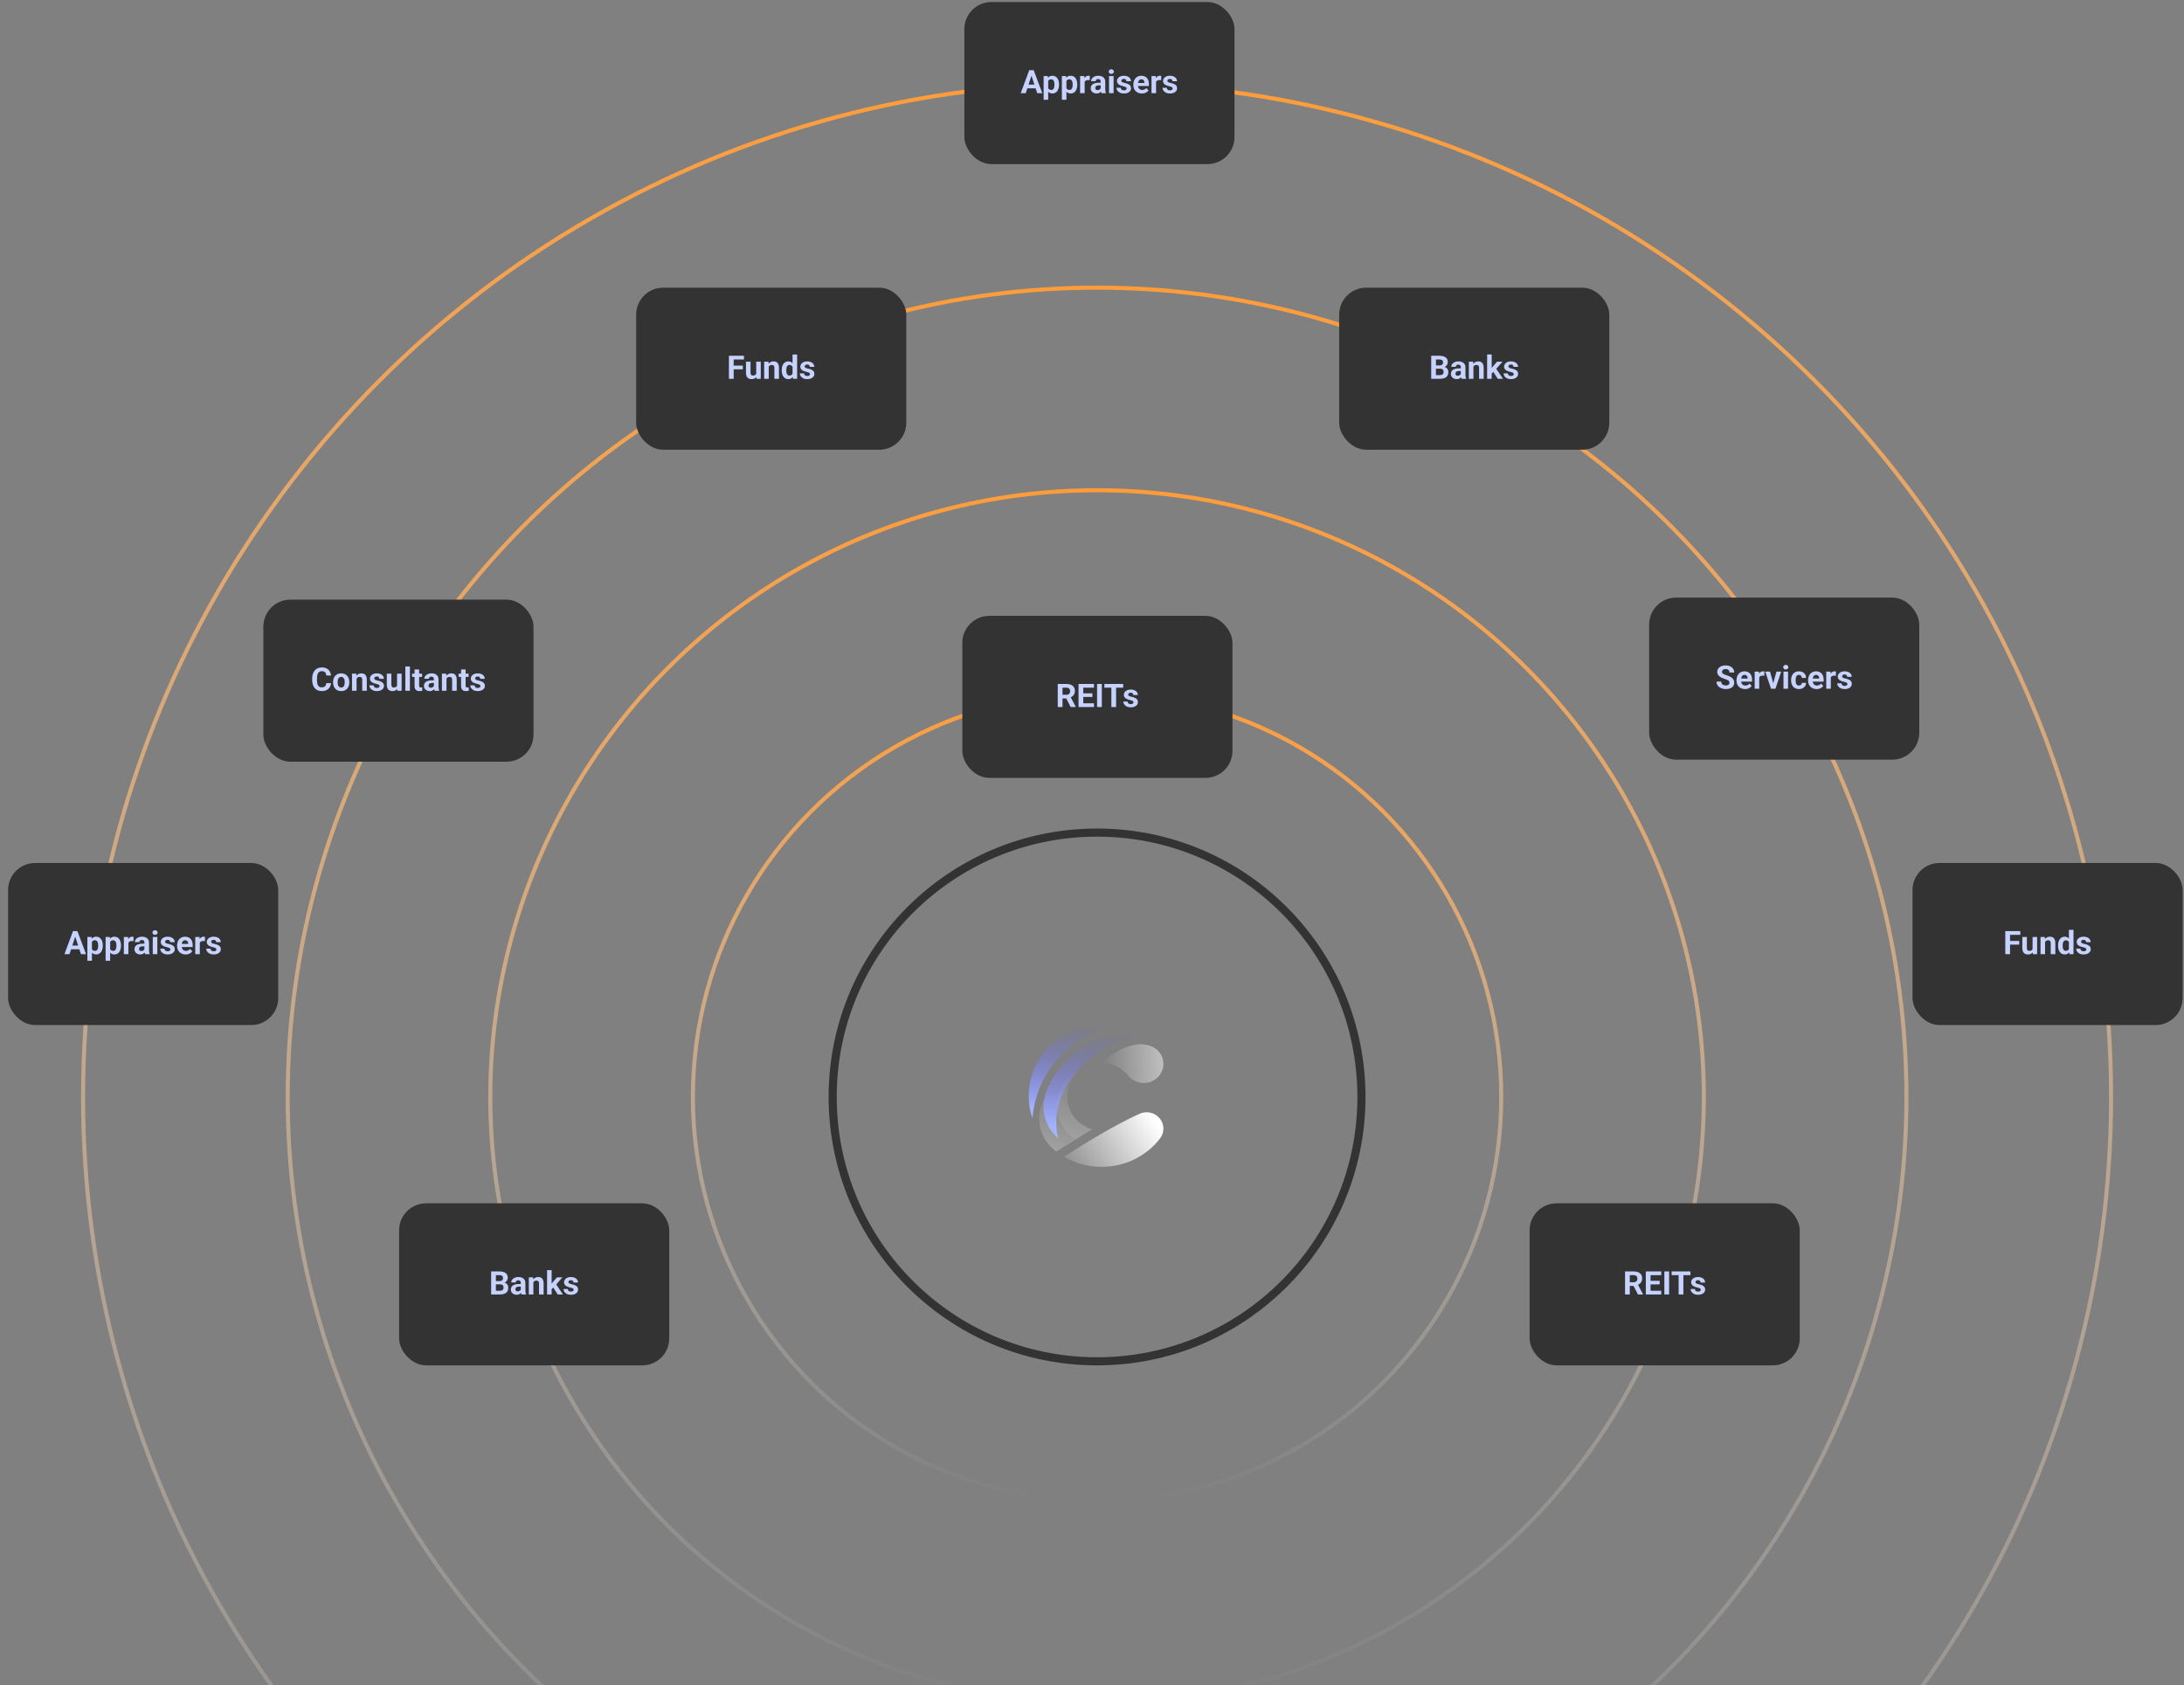 <?xml version="1.0" encoding="UTF-8"?>
<svg xmlns="http://www.w3.org/2000/svg" width="1078" height="832" viewBox="0 0 1078 832" fill="none">
  <rect x="0" y="0" width="1078" height="832" fill="#808080" stroke="none"/>
  <g clip-path="url(#clip0_14348_7131)">
    <circle cx="541.5" cy="541.5" r="500.5" stroke="url(#paint0_linear_14348_7131)" stroke-width="2"></circle>
    <circle cx="541.5" cy="541.5" r="399.5" stroke="url(#paint1_linear_14348_7131)" stroke-width="2"></circle>
    <circle cx="541.5" cy="541.5" r="299.5" stroke="url(#paint2_linear_14348_7131)" stroke-width="2"></circle>
    <circle cx="541.5" cy="541.5" r="199.5" stroke="url(#paint3_linear_14348_7131)" stroke-width="2"></circle>
    <circle cx="541.5" cy="541.5" r="130.5" stroke="#333333" stroke-width="4"></circle>
    <path d="M572.534 562.051C573.61 560.69 574.248 558.987 574.248 557.139C574.248 552.68 570.526 549.064 565.936 549.064C564.571 549.064 563.282 549.384 562.146 549.951C549.98 555.494 535.314 564.431 525.227 571.014C530.642 574.179 536.986 575.999 543.769 575.999C555.531 575.999 565.978 570.522 572.552 562.049C572.552 562.049 572.546 562.05 572.534 562.051Z" fill="url(#paint4_linear_14348_7131)"></path>
    <path opacity="0.5" d="M556.907 530.977C558.683 533.181 561.447 534.598 564.55 534.598C569.907 534.598 574.248 530.38 574.248 525.177C574.248 521.044 571.509 517.532 567.696 516.263C560.606 513.675 551.763 517.677 543.076 524.842H543.287C546.214 524.839 551.458 524.831 556.907 530.977Z" fill="url(#paint5_linear_14348_7131)"></path>
    <path opacity="0.3" d="M530.887 562.598C525.295 559.018 521.604 552.863 521.604 545.871C521.604 541.287 523.19 537.064 525.858 533.689C518.288 536.651 512.945 543.849 512.945 552.263C512.945 558.911 516.28 564.8 521.413 568.442L530.887 562.598Z" fill="url(#paint6_linear_14348_7131)"></path>
    <path opacity="0.3" d="M530.816 562.549C525.264 558.963 521.607 552.831 521.607 545.87C521.607 536.994 527.554 529.47 535.786 526.846C530.435 529.664 526.803 535.168 526.803 541.496C526.803 549.07 532.008 555.463 539.132 557.484L530.816 562.549Z" fill="url(#paint7_linear_14348_7131)"></path>
    <path d="M549.395 506.424C547.563 506.145 545.684 506 543.771 506C523.877 506 507.75 521.666 507.75 540.991C507.75 544.887 508.406 548.634 509.616 552.135C511.249 529.857 527.668 511.549 549.395 506.424Z" fill="url(#paint8_linear_14348_7131)"></path>
    <path d="M561.345 512.016C537.757 515.446 516.551 538.706 522.313 562.018C517.839 558.137 515.023 552.491 515.023 546.205C515.023 543.219 515.658 540.373 516.805 537.796C521.925 525.999 531.746 516.6 543.992 511.815C546.588 510.757 549.439 510.172 552.43 510.172C555.605 510.172 558.622 510.831 561.345 512.016Z" fill="url(#paint9_linear_14348_7131)"></path>
    <rect x="814" y="295" width="133.333" height="80" rx="13.333" fill="#333333"></rect>
    <path d="M853.65 337.023C853.65 336.82 853.619 336.638 853.557 336.477C853.499 336.31 853.39 336.159 853.229 336.023C853.067 335.883 852.84 335.745 852.549 335.609C852.257 335.474 851.88 335.333 851.416 335.188C850.9 335.021 850.411 334.833 849.947 334.625C849.489 334.417 849.083 334.174 848.729 333.898C848.38 333.617 848.104 333.292 847.9 332.922C847.702 332.552 847.604 332.122 847.604 331.633C847.604 331.159 847.708 330.729 847.916 330.344C848.124 329.953 848.416 329.62 848.791 329.344C849.166 329.062 849.609 328.846 850.119 328.695C850.635 328.544 851.2 328.469 851.814 328.469C852.653 328.469 853.385 328.62 854.01 328.922C854.635 329.224 855.119 329.638 855.463 330.164C855.812 330.69 855.986 331.292 855.986 331.969H853.658C853.658 331.635 853.588 331.344 853.447 331.094C853.312 330.839 853.104 330.638 852.822 330.492C852.546 330.346 852.197 330.273 851.775 330.273C851.369 330.273 851.031 330.336 850.76 330.461C850.489 330.581 850.286 330.745 850.15 330.953C850.015 331.156 849.947 331.385 849.947 331.641C849.947 331.833 849.994 332.008 850.088 332.164C850.187 332.32 850.333 332.466 850.525 332.602C850.718 332.737 850.955 332.865 851.236 332.984C851.518 333.104 851.843 333.221 852.213 333.336C852.833 333.523 853.377 333.734 853.846 333.969C854.32 334.203 854.715 334.466 855.033 334.758C855.351 335.049 855.59 335.38 855.752 335.75C855.913 336.12 855.994 336.539 855.994 337.008C855.994 337.503 855.898 337.945 855.705 338.336C855.512 338.727 855.234 339.057 854.869 339.328C854.505 339.599 854.07 339.805 853.564 339.945C853.059 340.086 852.494 340.156 851.869 340.156C851.307 340.156 850.752 340.083 850.205 339.938C849.658 339.786 849.161 339.56 848.713 339.258C848.27 338.956 847.916 338.57 847.65 338.102C847.385 337.633 847.252 337.078 847.252 336.438H849.604C849.604 336.792 849.658 337.091 849.768 337.336C849.877 337.581 850.031 337.779 850.229 337.93C850.432 338.081 850.671 338.19 850.947 338.258C851.229 338.326 851.536 338.359 851.869 338.359C852.275 338.359 852.609 338.302 852.869 338.188C853.135 338.073 853.33 337.914 853.455 337.711C853.585 337.508 853.65 337.279 853.65 337.023ZM861.338 340.156C860.682 340.156 860.093 340.052 859.572 339.844C859.051 339.63 858.609 339.336 858.244 338.961C857.885 338.586 857.609 338.151 857.416 337.656C857.223 337.156 857.127 336.625 857.127 336.062V335.75C857.127 335.109 857.218 334.523 857.4 333.992C857.583 333.461 857.843 333 858.182 332.609C858.525 332.219 858.942 331.919 859.432 331.711C859.921 331.497 860.473 331.391 861.088 331.391C861.687 331.391 862.218 331.49 862.682 331.688C863.145 331.885 863.533 332.167 863.846 332.531C864.163 332.896 864.403 333.333 864.564 333.844C864.726 334.349 864.807 334.911 864.807 335.531V336.469H858.088V334.969H862.596V334.797C862.596 334.484 862.538 334.206 862.424 333.961C862.314 333.711 862.148 333.513 861.924 333.367C861.7 333.221 861.413 333.148 861.064 333.148C860.768 333.148 860.512 333.214 860.299 333.344C860.085 333.474 859.911 333.656 859.775 333.891C859.645 334.125 859.546 334.401 859.479 334.719C859.416 335.031 859.385 335.375 859.385 335.75V336.062C859.385 336.401 859.432 336.714 859.525 337C859.624 337.286 859.762 337.534 859.939 337.742C860.122 337.951 860.34 338.112 860.596 338.227C860.856 338.341 861.15 338.398 861.479 338.398C861.885 338.398 862.262 338.32 862.611 338.164C862.965 338.003 863.27 337.76 863.525 337.438L864.619 338.625C864.442 338.88 864.2 339.125 863.893 339.359C863.59 339.594 863.226 339.786 862.799 339.938C862.372 340.083 861.885 340.156 861.338 340.156ZM868.338 333.391V340H866.088V331.547H868.205L868.338 333.391ZM870.885 331.492L870.846 333.578C870.736 333.562 870.604 333.549 870.447 333.539C870.296 333.523 870.158 333.516 870.033 333.516C869.715 333.516 869.439 333.557 869.205 333.641C868.976 333.719 868.783 333.836 868.627 333.992C868.476 334.148 868.361 334.339 868.283 334.562C868.21 334.786 868.169 335.042 868.158 335.328L867.705 335.188C867.705 334.641 867.76 334.138 867.869 333.68C867.979 333.216 868.137 332.812 868.346 332.469C868.559 332.125 868.82 331.859 869.127 331.672C869.434 331.484 869.786 331.391 870.182 331.391C870.307 331.391 870.434 331.401 870.564 331.422C870.695 331.438 870.801 331.461 870.885 331.492ZM874.963 338.359L876.838 331.547H879.189L876.338 340H874.916L874.963 338.359ZM873.674 331.547L875.557 338.367L875.596 340H874.166L871.314 331.547H873.674ZM882.572 331.547V340H880.314V331.547H882.572ZM880.174 329.344C880.174 329.016 880.288 328.745 880.518 328.531C880.747 328.318 881.054 328.211 881.439 328.211C881.82 328.211 882.124 328.318 882.354 328.531C882.588 328.745 882.705 329.016 882.705 329.344C882.705 329.672 882.588 329.943 882.354 330.156C882.124 330.37 881.82 330.477 881.439 330.477C881.054 330.477 880.747 330.37 880.518 330.156C880.288 329.943 880.174 329.672 880.174 329.344ZM887.924 338.398C888.2 338.398 888.445 338.346 888.658 338.242C888.872 338.133 889.038 337.982 889.158 337.789C889.283 337.591 889.348 337.359 889.354 337.094H891.471C891.465 337.688 891.307 338.216 890.994 338.68C890.682 339.138 890.262 339.5 889.736 339.766C889.21 340.026 888.622 340.156 887.971 340.156C887.314 340.156 886.742 340.047 886.252 339.828C885.768 339.609 885.364 339.307 885.041 338.922C884.718 338.531 884.476 338.078 884.314 337.562C884.153 337.042 884.072 336.484 884.072 335.891V335.664C884.072 335.065 884.153 334.508 884.314 333.992C884.476 333.471 884.718 333.018 885.041 332.633C885.364 332.242 885.768 331.938 886.252 331.719C886.736 331.5 887.304 331.391 887.955 331.391C888.648 331.391 889.255 331.523 889.775 331.789C890.301 332.055 890.713 332.435 891.01 332.93C891.312 333.419 891.465 334 891.471 334.672H889.354C889.348 334.391 889.288 334.135 889.174 333.906C889.064 333.677 888.903 333.495 888.689 333.359C888.481 333.219 888.223 333.148 887.916 333.148C887.588 333.148 887.32 333.219 887.111 333.359C886.903 333.495 886.742 333.682 886.627 333.922C886.512 334.156 886.432 334.424 886.385 334.727C886.343 335.023 886.322 335.336 886.322 335.664V335.891C886.322 336.219 886.343 336.534 886.385 336.836C886.426 337.138 886.505 337.406 886.619 337.641C886.739 337.875 886.903 338.06 887.111 338.195C887.32 338.331 887.59 338.398 887.924 338.398ZM896.666 340.156C896.01 340.156 895.421 340.052 894.9 339.844C894.38 339.63 893.937 339.336 893.572 338.961C893.213 338.586 892.937 338.151 892.744 337.656C892.551 337.156 892.455 336.625 892.455 336.062V335.75C892.455 335.109 892.546 334.523 892.729 333.992C892.911 333.461 893.171 333 893.51 332.609C893.854 332.219 894.27 331.919 894.76 331.711C895.249 331.497 895.801 331.391 896.416 331.391C897.015 331.391 897.546 331.49 898.01 331.688C898.473 331.885 898.861 332.167 899.174 332.531C899.492 332.896 899.731 333.333 899.893 333.844C900.054 334.349 900.135 334.911 900.135 335.531V336.469H893.416V334.969H897.924V334.797C897.924 334.484 897.867 334.206 897.752 333.961C897.643 333.711 897.476 333.513 897.252 333.367C897.028 333.221 896.742 333.148 896.393 333.148C896.096 333.148 895.84 333.214 895.627 333.344C895.413 333.474 895.239 333.656 895.104 333.891C894.973 334.125 894.874 334.401 894.807 334.719C894.744 335.031 894.713 335.375 894.713 335.75V336.062C894.713 336.401 894.76 336.714 894.854 337C894.952 337.286 895.09 337.534 895.268 337.742C895.45 337.951 895.669 338.112 895.924 338.227C896.184 338.341 896.479 338.398 896.807 338.398C897.213 338.398 897.59 338.32 897.939 338.164C898.294 338.003 898.598 337.76 898.854 337.438L899.947 338.625C899.77 338.88 899.528 339.125 899.221 339.359C898.919 339.594 898.554 339.786 898.127 339.938C897.7 340.083 897.213 340.156 896.666 340.156ZM903.666 333.391V340H901.416V331.547H903.533L903.666 333.391ZM906.213 331.492L906.174 333.578C906.064 333.562 905.932 333.549 905.775 333.539C905.624 333.523 905.486 333.516 905.361 333.516C905.044 333.516 904.768 333.557 904.533 333.641C904.304 333.719 904.111 333.836 903.955 333.992C903.804 334.148 903.689 334.339 903.611 334.562C903.538 334.786 903.497 335.042 903.486 335.328L903.033 335.188C903.033 334.641 903.088 334.138 903.197 333.68C903.307 333.216 903.465 332.812 903.674 332.469C903.887 332.125 904.148 331.859 904.455 331.672C904.762 331.484 905.114 331.391 905.51 331.391C905.635 331.391 905.762 331.401 905.893 331.422C906.023 331.438 906.13 331.461 906.213 331.492ZM911.846 337.664C911.846 337.503 911.799 337.357 911.705 337.227C911.611 337.096 911.437 336.977 911.182 336.867C910.932 336.753 910.57 336.648 910.096 336.555C909.669 336.461 909.27 336.344 908.9 336.203C908.536 336.057 908.218 335.883 907.947 335.68C907.682 335.477 907.473 335.237 907.322 334.961C907.171 334.68 907.096 334.359 907.096 334C907.096 333.646 907.171 333.312 907.322 333C907.479 332.688 907.7 332.411 907.986 332.172C908.278 331.927 908.632 331.737 909.049 331.602C909.471 331.461 909.945 331.391 910.471 331.391C911.205 331.391 911.835 331.508 912.361 331.742C912.893 331.977 913.299 332.299 913.58 332.711C913.867 333.117 914.01 333.581 914.01 334.102H911.76C911.76 333.883 911.713 333.688 911.619 333.516C911.531 333.339 911.39 333.201 911.197 333.102C911.01 332.997 910.765 332.945 910.463 332.945C910.213 332.945 909.997 332.99 909.814 333.078C909.632 333.161 909.492 333.276 909.393 333.422C909.299 333.562 909.252 333.719 909.252 333.891C909.252 334.021 909.278 334.138 909.33 334.242C909.387 334.341 909.479 334.432 909.604 334.516C909.729 334.599 909.89 334.677 910.088 334.75C910.291 334.818 910.541 334.88 910.838 334.938C911.447 335.062 911.992 335.227 912.471 335.43C912.95 335.628 913.33 335.898 913.611 336.242C913.893 336.581 914.033 337.026 914.033 337.578C914.033 337.953 913.95 338.297 913.783 338.609C913.617 338.922 913.377 339.195 913.064 339.43C912.752 339.659 912.377 339.839 911.939 339.969C911.507 340.094 911.02 340.156 910.479 340.156C909.692 340.156 909.025 340.016 908.479 339.734C907.937 339.453 907.525 339.096 907.244 338.664C906.968 338.227 906.83 337.779 906.83 337.32H908.963C908.973 337.628 909.051 337.875 909.197 338.062C909.348 338.25 909.538 338.385 909.768 338.469C910.002 338.552 910.255 338.594 910.525 338.594C910.817 338.594 911.059 338.555 911.252 338.477C911.445 338.393 911.59 338.284 911.689 338.148C911.794 338.008 911.846 337.846 911.846 337.664Z" fill="#C6D2FF"></path>
    <rect x="476" y="1" width="133.333" height="80" rx="13.333" fill="#333333"></rect>
    <path d="M509.393 36.57L506.299 46H503.807L508.033 34.625H509.619L509.393 36.57ZM511.963 46L508.861 36.57L508.611 34.625H510.213L514.463 46H511.963ZM511.822 41.766V43.602H505.814V41.766H511.822ZM517.377 39.172V49.25H515.127V37.547H517.213L517.377 39.172ZM522.729 41.68V41.844C522.729 42.458 522.656 43.029 522.51 43.555C522.369 44.081 522.161 44.539 521.885 44.93C521.609 45.315 521.265 45.617 520.854 45.836C520.447 46.05 519.979 46.156 519.447 46.156C518.932 46.156 518.484 46.052 518.104 45.844C517.723 45.635 517.403 45.344 517.143 44.969C516.887 44.589 516.682 44.148 516.525 43.648C516.369 43.148 516.249 42.612 516.166 42.039V41.609C516.249 40.995 516.369 40.432 516.525 39.922C516.682 39.406 516.887 38.961 517.143 38.586C517.403 38.206 517.721 37.911 518.096 37.703C518.476 37.495 518.921 37.391 519.432 37.391C519.968 37.391 520.439 37.492 520.846 37.695C521.257 37.898 521.601 38.19 521.877 38.57C522.158 38.95 522.369 39.404 522.51 39.93C522.656 40.456 522.729 41.039 522.729 41.68ZM520.471 41.844V41.68C520.471 41.32 520.439 40.99 520.377 40.688C520.32 40.38 520.226 40.112 520.096 39.883C519.971 39.654 519.804 39.477 519.596 39.352C519.393 39.221 519.145 39.156 518.854 39.156C518.546 39.156 518.283 39.206 518.064 39.305C517.851 39.404 517.676 39.547 517.541 39.734C517.406 39.922 517.304 40.146 517.236 40.406C517.169 40.667 517.127 40.961 517.111 41.289V42.375C517.137 42.76 517.21 43.107 517.33 43.414C517.45 43.716 517.635 43.956 517.885 44.133C518.135 44.31 518.463 44.398 518.869 44.398C519.166 44.398 519.416 44.333 519.619 44.203C519.822 44.068 519.986 43.883 520.111 43.648C520.242 43.414 520.333 43.143 520.385 42.836C520.442 42.529 520.471 42.198 520.471 41.844ZM526.377 39.172V49.25H524.127V37.547H526.213L526.377 39.172ZM531.729 41.68V41.844C531.729 42.458 531.656 43.029 531.51 43.555C531.369 44.081 531.161 44.539 530.885 44.93C530.609 45.315 530.265 45.617 529.854 45.836C529.447 46.05 528.979 46.156 528.447 46.156C527.932 46.156 527.484 46.052 527.104 45.844C526.723 45.635 526.403 45.344 526.143 44.969C525.887 44.589 525.682 44.148 525.525 43.648C525.369 43.148 525.249 42.612 525.166 42.039V41.609C525.249 40.995 525.369 40.432 525.525 39.922C525.682 39.406 525.887 38.961 526.143 38.586C526.403 38.206 526.721 37.911 527.096 37.703C527.476 37.495 527.921 37.391 528.432 37.391C528.968 37.391 529.439 37.492 529.846 37.695C530.257 37.898 530.601 38.19 530.877 38.57C531.158 38.95 531.369 39.404 531.51 39.93C531.656 40.456 531.729 41.039 531.729 41.68ZM529.471 41.844V41.68C529.471 41.32 529.439 40.99 529.377 40.688C529.32 40.38 529.226 40.112 529.096 39.883C528.971 39.654 528.804 39.477 528.596 39.352C528.393 39.221 528.145 39.156 527.854 39.156C527.546 39.156 527.283 39.206 527.064 39.305C526.851 39.404 526.676 39.547 526.541 39.734C526.406 39.922 526.304 40.146 526.236 40.406C526.169 40.667 526.127 40.961 526.111 41.289V42.375C526.137 42.76 526.21 43.107 526.33 43.414C526.45 43.716 526.635 43.956 526.885 44.133C527.135 44.31 527.463 44.398 527.869 44.398C528.166 44.398 528.416 44.333 528.619 44.203C528.822 44.068 528.986 43.883 529.111 43.648C529.242 43.414 529.333 43.143 529.385 42.836C529.442 42.529 529.471 42.198 529.471 41.844ZM535.377 39.391V46H533.127V37.547H535.244L535.377 39.391ZM537.924 37.492L537.885 39.578C537.775 39.562 537.643 39.55 537.486 39.539C537.335 39.523 537.197 39.516 537.072 39.516C536.755 39.516 536.479 39.557 536.244 39.641C536.015 39.719 535.822 39.836 535.666 39.992C535.515 40.148 535.4 40.339 535.322 40.562C535.249 40.786 535.208 41.042 535.197 41.328L534.744 41.188C534.744 40.641 534.799 40.138 534.908 39.68C535.018 39.216 535.176 38.812 535.385 38.469C535.598 38.125 535.859 37.859 536.166 37.672C536.473 37.484 536.825 37.391 537.221 37.391C537.346 37.391 537.473 37.401 537.604 37.422C537.734 37.438 537.84 37.461 537.924 37.492ZM543.283 44.094V40.328C543.283 40.057 543.239 39.825 543.15 39.633C543.062 39.435 542.924 39.281 542.736 39.172C542.554 39.062 542.317 39.008 542.025 39.008C541.775 39.008 541.559 39.052 541.377 39.141C541.195 39.224 541.054 39.346 540.955 39.508C540.856 39.664 540.807 39.849 540.807 40.062H538.557C538.557 39.703 538.64 39.362 538.807 39.039C538.973 38.716 539.215 38.432 539.533 38.188C539.851 37.938 540.229 37.742 540.666 37.602C541.109 37.461 541.604 37.391 542.15 37.391C542.807 37.391 543.39 37.5 543.9 37.719C544.411 37.938 544.812 38.266 545.104 38.703C545.4 39.141 545.549 39.688 545.549 40.344V43.961C545.549 44.425 545.577 44.805 545.635 45.102C545.692 45.393 545.775 45.648 545.885 45.867V46H543.611C543.502 45.771 543.419 45.484 543.361 45.141C543.309 44.792 543.283 44.443 543.283 44.094ZM543.58 40.852L543.596 42.125H542.338C542.041 42.125 541.783 42.159 541.564 42.227C541.346 42.294 541.166 42.391 541.025 42.516C540.885 42.635 540.781 42.776 540.713 42.938C540.65 43.099 540.619 43.276 540.619 43.469C540.619 43.661 540.663 43.836 540.752 43.992C540.84 44.143 540.968 44.263 541.135 44.352C541.301 44.435 541.497 44.477 541.721 44.477C542.059 44.477 542.354 44.409 542.604 44.273C542.854 44.138 543.046 43.971 543.182 43.773C543.322 43.575 543.395 43.388 543.4 43.211L543.994 44.164C543.911 44.378 543.796 44.599 543.65 44.828C543.51 45.057 543.33 45.273 543.111 45.477C542.893 45.675 542.63 45.839 542.322 45.969C542.015 46.094 541.65 46.156 541.229 46.156C540.692 46.156 540.205 46.05 539.768 45.836C539.335 45.617 538.992 45.318 538.736 44.938C538.486 44.552 538.361 44.115 538.361 43.625C538.361 43.182 538.445 42.789 538.611 42.445C538.778 42.102 539.023 41.812 539.346 41.578C539.674 41.339 540.083 41.159 540.572 41.039C541.062 40.914 541.63 40.852 542.275 40.852H543.58ZM549.658 37.547V46H547.4V37.547H549.658ZM547.26 35.344C547.26 35.016 547.374 34.745 547.604 34.531C547.833 34.318 548.14 34.211 548.525 34.211C548.906 34.211 549.21 34.318 549.439 34.531C549.674 34.745 549.791 35.016 549.791 35.344C549.791 35.672 549.674 35.943 549.439 36.156C549.21 36.37 548.906 36.477 548.525 36.477C548.14 36.477 547.833 36.37 547.604 36.156C547.374 35.943 547.26 35.672 547.26 35.344ZM556.088 43.664C556.088 43.503 556.041 43.357 555.947 43.227C555.854 43.096 555.679 42.977 555.424 42.867C555.174 42.753 554.812 42.648 554.338 42.555C553.911 42.461 553.512 42.344 553.143 42.203C552.778 42.057 552.46 41.883 552.189 41.68C551.924 41.477 551.715 41.237 551.564 40.961C551.413 40.68 551.338 40.359 551.338 40C551.338 39.646 551.413 39.312 551.564 39C551.721 38.688 551.942 38.411 552.229 38.172C552.52 37.927 552.874 37.737 553.291 37.602C553.713 37.461 554.187 37.391 554.713 37.391C555.447 37.391 556.077 37.508 556.604 37.742C557.135 37.977 557.541 38.3 557.822 38.711C558.109 39.117 558.252 39.581 558.252 40.102H556.002C556.002 39.883 555.955 39.688 555.861 39.516C555.773 39.339 555.632 39.2 555.439 39.102C555.252 38.997 555.007 38.945 554.705 38.945C554.455 38.945 554.239 38.99 554.057 39.078C553.874 39.161 553.734 39.276 553.635 39.422C553.541 39.562 553.494 39.719 553.494 39.891C553.494 40.021 553.52 40.138 553.572 40.242C553.63 40.341 553.721 40.432 553.846 40.516C553.971 40.599 554.132 40.677 554.33 40.75C554.533 40.818 554.783 40.88 555.08 40.938C555.689 41.062 556.234 41.227 556.713 41.43C557.192 41.628 557.572 41.898 557.854 42.242C558.135 42.581 558.275 43.026 558.275 43.578C558.275 43.953 558.192 44.297 558.025 44.609C557.859 44.922 557.619 45.195 557.307 45.43C556.994 45.659 556.619 45.839 556.182 45.969C555.749 46.094 555.262 46.156 554.721 46.156C553.934 46.156 553.268 46.016 552.721 45.734C552.179 45.453 551.768 45.096 551.486 44.664C551.21 44.227 551.072 43.779 551.072 43.32H553.205C553.215 43.628 553.294 43.875 553.439 44.062C553.59 44.25 553.781 44.385 554.01 44.469C554.244 44.552 554.497 44.594 554.768 44.594C555.059 44.594 555.301 44.555 555.494 44.477C555.687 44.393 555.833 44.284 555.932 44.148C556.036 44.008 556.088 43.846 556.088 43.664ZM563.627 46.156C562.971 46.156 562.382 46.052 561.861 45.844C561.34 45.63 560.898 45.336 560.533 44.961C560.174 44.586 559.898 44.151 559.705 43.656C559.512 43.156 559.416 42.625 559.416 42.062V41.75C559.416 41.109 559.507 40.523 559.689 39.992C559.872 39.461 560.132 39 560.471 38.609C560.814 38.219 561.231 37.919 561.721 37.711C562.21 37.497 562.762 37.391 563.377 37.391C563.976 37.391 564.507 37.49 564.971 37.688C565.434 37.885 565.822 38.167 566.135 38.531C566.452 38.896 566.692 39.333 566.854 39.844C567.015 40.349 567.096 40.911 567.096 41.531V42.469H560.377V40.969H564.885V40.797C564.885 40.484 564.827 40.206 564.713 39.961C564.604 39.711 564.437 39.513 564.213 39.367C563.989 39.221 563.702 39.148 563.354 39.148C563.057 39.148 562.801 39.214 562.588 39.344C562.374 39.474 562.2 39.656 562.064 39.891C561.934 40.125 561.835 40.401 561.768 40.719C561.705 41.031 561.674 41.375 561.674 41.75V42.062C561.674 42.401 561.721 42.714 561.814 43C561.913 43.286 562.051 43.534 562.229 43.742C562.411 43.95 562.63 44.112 562.885 44.227C563.145 44.341 563.439 44.398 563.768 44.398C564.174 44.398 564.551 44.32 564.9 44.164C565.255 44.003 565.559 43.76 565.814 43.438L566.908 44.625C566.731 44.88 566.489 45.125 566.182 45.359C565.88 45.594 565.515 45.786 565.088 45.938C564.661 46.083 564.174 46.156 563.627 46.156ZM570.627 39.391V46H568.377V37.547H570.494L570.627 39.391ZM573.174 37.492L573.135 39.578C573.025 39.562 572.893 39.55 572.736 39.539C572.585 39.523 572.447 39.516 572.322 39.516C572.005 39.516 571.729 39.557 571.494 39.641C571.265 39.719 571.072 39.836 570.916 39.992C570.765 40.148 570.65 40.339 570.572 40.562C570.499 40.786 570.458 41.042 570.447 41.328L569.994 41.188C569.994 40.641 570.049 40.138 570.158 39.68C570.268 39.216 570.426 38.812 570.635 38.469C570.848 38.125 571.109 37.859 571.416 37.672C571.723 37.484 572.075 37.391 572.471 37.391C572.596 37.391 572.723 37.401 572.854 37.422C572.984 37.438 573.09 37.461 573.174 37.492ZM578.807 43.664C578.807 43.503 578.76 43.357 578.666 43.227C578.572 43.096 578.398 42.977 578.143 42.867C577.893 42.753 577.531 42.648 577.057 42.555C576.63 42.461 576.231 42.344 575.861 42.203C575.497 42.057 575.179 41.883 574.908 41.68C574.643 41.477 574.434 41.237 574.283 40.961C574.132 40.68 574.057 40.359 574.057 40C574.057 39.646 574.132 39.312 574.283 39C574.439 38.688 574.661 38.411 574.947 38.172C575.239 37.927 575.593 37.737 576.01 37.602C576.432 37.461 576.906 37.391 577.432 37.391C578.166 37.391 578.796 37.508 579.322 37.742C579.854 37.977 580.26 38.3 580.541 38.711C580.827 39.117 580.971 39.581 580.971 40.102H578.721C578.721 39.883 578.674 39.688 578.58 39.516C578.492 39.339 578.351 39.2 578.158 39.102C577.971 38.997 577.726 38.945 577.424 38.945C577.174 38.945 576.958 38.99 576.775 39.078C576.593 39.161 576.452 39.276 576.354 39.422C576.26 39.562 576.213 39.719 576.213 39.891C576.213 40.021 576.239 40.138 576.291 40.242C576.348 40.341 576.439 40.432 576.564 40.516C576.689 40.599 576.851 40.677 577.049 40.75C577.252 40.818 577.502 40.88 577.799 40.938C578.408 41.062 578.952 41.227 579.432 41.43C579.911 41.628 580.291 41.898 580.572 42.242C580.854 42.581 580.994 43.026 580.994 43.578C580.994 43.953 580.911 44.297 580.744 44.609C580.577 44.922 580.338 45.195 580.025 45.43C579.713 45.659 579.338 45.839 578.9 45.969C578.468 46.094 577.981 46.156 577.439 46.156C576.653 46.156 575.986 46.016 575.439 45.734C574.898 45.453 574.486 45.096 574.205 44.664C573.929 44.227 573.791 43.779 573.791 43.32H575.924C575.934 43.628 576.012 43.875 576.158 44.062C576.309 44.25 576.499 44.385 576.729 44.469C576.963 44.552 577.215 44.594 577.486 44.594C577.778 44.594 578.02 44.555 578.213 44.477C578.406 44.393 578.551 44.284 578.65 44.148C578.755 44.008 578.807 43.846 578.807 43.664Z" fill="#C6D2FF"></path>
    <rect x="4" y="426" width="133.333" height="80" rx="13.333" fill="#333333"></rect>
    <path d="M37.393 461.57L34.299 471H31.807L36.033 459.625H37.619L37.393 461.57ZM39.963 471L36.861 461.57L36.611 459.625H38.213L42.463 471H39.963ZM39.822 466.766V468.602H33.815V466.766H39.822ZM45.377 464.172V474.25H43.127V462.547H45.213L45.377 464.172ZM50.728 466.68V466.844C50.728 467.458 50.656 468.029 50.51 468.555C50.369 469.081 50.161 469.539 49.885 469.93C49.609 470.315 49.265 470.617 48.853 470.836C48.447 471.049 47.978 471.156 47.447 471.156C46.932 471.156 46.484 471.052 46.103 470.844C45.723 470.635 45.403 470.344 45.143 469.969C44.887 469.589 44.682 469.148 44.525 468.648C44.369 468.148 44.249 467.612 44.166 467.039V466.609C44.249 465.995 44.369 465.432 44.525 464.922C44.682 464.406 44.887 463.961 45.143 463.586C45.403 463.206 45.721 462.911 46.096 462.703C46.476 462.495 46.921 462.391 47.432 462.391C47.968 462.391 48.44 462.492 48.846 462.695C49.257 462.898 49.601 463.19 49.877 463.57C50.158 463.951 50.369 464.404 50.51 464.93C50.656 465.456 50.728 466.039 50.728 466.68ZM48.471 466.844V466.68C48.471 466.32 48.44 465.99 48.377 465.688C48.32 465.38 48.226 465.112 48.096 464.883C47.971 464.654 47.804 464.477 47.596 464.352C47.393 464.221 47.145 464.156 46.853 464.156C46.546 464.156 46.283 464.206 46.065 464.305C45.851 464.404 45.676 464.547 45.541 464.734C45.406 464.922 45.304 465.146 45.236 465.406C45.169 465.667 45.127 465.961 45.111 466.289V467.375C45.137 467.76 45.21 468.107 45.33 468.414C45.45 468.716 45.635 468.956 45.885 469.133C46.135 469.31 46.463 469.398 46.869 469.398C47.166 469.398 47.416 469.333 47.619 469.203C47.822 469.068 47.986 468.883 48.111 468.648C48.242 468.414 48.333 468.143 48.385 467.836C48.442 467.529 48.471 467.198 48.471 466.844ZM54.377 464.172V474.25H52.127V462.547H54.213L54.377 464.172ZM59.728 466.68V466.844C59.728 467.458 59.656 468.029 59.51 468.555C59.369 469.081 59.161 469.539 58.885 469.93C58.609 470.315 58.265 470.617 57.853 470.836C57.447 471.049 56.978 471.156 56.447 471.156C55.932 471.156 55.484 471.052 55.103 470.844C54.723 470.635 54.403 470.344 54.143 469.969C53.887 469.589 53.682 469.148 53.525 468.648C53.369 468.148 53.249 467.612 53.166 467.039V466.609C53.249 465.995 53.369 465.432 53.525 464.922C53.682 464.406 53.887 463.961 54.143 463.586C54.403 463.206 54.721 462.911 55.096 462.703C55.476 462.495 55.921 462.391 56.432 462.391C56.968 462.391 57.44 462.492 57.846 462.695C58.257 462.898 58.601 463.19 58.877 463.57C59.158 463.951 59.369 464.404 59.51 464.93C59.656 465.456 59.728 466.039 59.728 466.68ZM57.471 466.844V466.68C57.471 466.32 57.44 465.99 57.377 465.688C57.32 465.38 57.226 465.112 57.096 464.883C56.971 464.654 56.804 464.477 56.596 464.352C56.393 464.221 56.145 464.156 55.853 464.156C55.546 464.156 55.283 464.206 55.065 464.305C54.851 464.404 54.676 464.547 54.541 464.734C54.406 464.922 54.304 465.146 54.236 465.406C54.169 465.667 54.127 465.961 54.111 466.289V467.375C54.137 467.76 54.21 468.107 54.33 468.414C54.45 468.716 54.635 468.956 54.885 469.133C55.135 469.31 55.463 469.398 55.869 469.398C56.166 469.398 56.416 469.333 56.619 469.203C56.822 469.068 56.986 468.883 57.111 468.648C57.242 468.414 57.333 468.143 57.385 467.836C57.442 467.529 57.471 467.198 57.471 466.844ZM63.377 464.391V471H61.127V462.547H63.244L63.377 464.391ZM65.924 462.492L65.885 464.578C65.775 464.562 65.643 464.549 65.486 464.539C65.335 464.523 65.197 464.516 65.072 464.516C64.755 464.516 64.478 464.557 64.244 464.641C64.015 464.719 63.822 464.836 63.666 464.992C63.515 465.148 63.4 465.339 63.322 465.562C63.249 465.786 63.208 466.042 63.197 466.328L62.744 466.188C62.744 465.641 62.799 465.138 62.908 464.68C63.018 464.216 63.176 463.812 63.385 463.469C63.598 463.125 63.859 462.859 64.166 462.672C64.473 462.484 64.825 462.391 65.221 462.391C65.346 462.391 65.473 462.401 65.603 462.422C65.734 462.438 65.841 462.461 65.924 462.492ZM71.283 469.094V465.328C71.283 465.057 71.239 464.826 71.15 464.633C71.062 464.435 70.924 464.281 70.736 464.172C70.554 464.062 70.317 464.008 70.025 464.008C69.775 464.008 69.559 464.052 69.377 464.141C69.195 464.224 69.054 464.346 68.955 464.508C68.856 464.664 68.807 464.849 68.807 465.062H66.557C66.557 464.703 66.64 464.362 66.807 464.039C66.973 463.716 67.216 463.432 67.533 463.188C67.851 462.938 68.228 462.742 68.666 462.602C69.109 462.461 69.603 462.391 70.15 462.391C70.807 462.391 71.39 462.5 71.9 462.719C72.411 462.938 72.812 463.266 73.103 463.703C73.4 464.141 73.549 464.688 73.549 465.344V468.961C73.549 469.424 73.578 469.805 73.635 470.102C73.692 470.393 73.775 470.648 73.885 470.867V471H71.611C71.502 470.771 71.419 470.484 71.361 470.141C71.309 469.792 71.283 469.443 71.283 469.094ZM71.58 465.852L71.596 467.125H70.338C70.041 467.125 69.783 467.159 69.564 467.227C69.346 467.294 69.166 467.391 69.025 467.516C68.885 467.635 68.781 467.776 68.713 467.938C68.65 468.099 68.619 468.276 68.619 468.469C68.619 468.661 68.663 468.836 68.752 468.992C68.841 469.143 68.968 469.263 69.135 469.352C69.301 469.435 69.497 469.477 69.721 469.477C70.059 469.477 70.353 469.409 70.603 469.273C70.853 469.138 71.046 468.971 71.182 468.773C71.322 468.576 71.395 468.388 71.4 468.211L71.994 469.164C71.911 469.378 71.796 469.599 71.65 469.828C71.51 470.057 71.33 470.273 71.111 470.477C70.893 470.674 70.63 470.839 70.322 470.969C70.015 471.094 69.65 471.156 69.228 471.156C68.692 471.156 68.205 471.049 67.768 470.836C67.335 470.617 66.992 470.318 66.736 469.938C66.486 469.552 66.361 469.115 66.361 468.625C66.361 468.182 66.445 467.789 66.611 467.445C66.778 467.102 67.023 466.812 67.346 466.578C67.674 466.339 68.083 466.159 68.572 466.039C69.062 465.914 69.63 465.852 70.275 465.852H71.58ZM77.658 462.547V471H75.4V462.547H77.658ZM75.26 460.344C75.26 460.016 75.374 459.745 75.603 459.531C75.833 459.318 76.14 459.211 76.525 459.211C76.906 459.211 77.21 459.318 77.439 459.531C77.674 459.745 77.791 460.016 77.791 460.344C77.791 460.672 77.674 460.943 77.439 461.156C77.21 461.37 76.906 461.477 76.525 461.477C76.14 461.477 75.833 461.37 75.603 461.156C75.374 460.943 75.26 460.672 75.26 460.344ZM84.088 468.664C84.088 468.503 84.041 468.357 83.947 468.227C83.853 468.096 83.679 467.977 83.424 467.867C83.174 467.753 82.812 467.648 82.338 467.555C81.911 467.461 81.512 467.344 81.143 467.203C80.778 467.057 80.46 466.883 80.189 466.68C79.924 466.477 79.716 466.237 79.564 465.961C79.413 465.68 79.338 465.359 79.338 465C79.338 464.646 79.413 464.312 79.564 464C79.721 463.688 79.942 463.411 80.228 463.172C80.52 462.927 80.874 462.737 81.291 462.602C81.713 462.461 82.187 462.391 82.713 462.391C83.447 462.391 84.078 462.508 84.603 462.742C85.135 462.977 85.541 463.299 85.822 463.711C86.109 464.117 86.252 464.581 86.252 465.102H84.002C84.002 464.883 83.955 464.688 83.861 464.516C83.773 464.339 83.632 464.201 83.439 464.102C83.252 463.997 83.007 463.945 82.705 463.945C82.455 463.945 82.239 463.99 82.057 464.078C81.874 464.161 81.734 464.276 81.635 464.422C81.541 464.562 81.494 464.719 81.494 464.891C81.494 465.021 81.52 465.138 81.572 465.242C81.63 465.341 81.721 465.432 81.846 465.516C81.971 465.599 82.132 465.677 82.33 465.75C82.533 465.818 82.783 465.88 83.08 465.938C83.689 466.062 84.234 466.227 84.713 466.43C85.192 466.628 85.572 466.898 85.853 467.242C86.135 467.581 86.275 468.026 86.275 468.578C86.275 468.953 86.192 469.297 86.025 469.609C85.859 469.922 85.619 470.195 85.307 470.43C84.994 470.659 84.619 470.839 84.182 470.969C83.749 471.094 83.262 471.156 82.721 471.156C81.934 471.156 81.268 471.016 80.721 470.734C80.179 470.453 79.768 470.096 79.486 469.664C79.21 469.227 79.072 468.779 79.072 468.32H81.205C81.216 468.628 81.294 468.875 81.439 469.062C81.591 469.25 81.781 469.385 82.01 469.469C82.244 469.552 82.497 469.594 82.768 469.594C83.059 469.594 83.301 469.555 83.494 469.477C83.687 469.393 83.833 469.284 83.932 469.148C84.036 469.008 84.088 468.846 84.088 468.664ZM91.627 471.156C90.971 471.156 90.382 471.052 89.861 470.844C89.341 470.63 88.898 470.336 88.533 469.961C88.174 469.586 87.898 469.151 87.705 468.656C87.512 468.156 87.416 467.625 87.416 467.062V466.75C87.416 466.109 87.507 465.523 87.689 464.992C87.872 464.461 88.132 464 88.471 463.609C88.814 463.219 89.231 462.919 89.721 462.711C90.21 462.497 90.762 462.391 91.377 462.391C91.976 462.391 92.507 462.49 92.971 462.688C93.434 462.885 93.822 463.167 94.135 463.531C94.453 463.896 94.692 464.333 94.853 464.844C95.015 465.349 95.096 465.911 95.096 466.531V467.469H88.377V465.969H92.885V465.797C92.885 465.484 92.828 465.206 92.713 464.961C92.603 464.711 92.437 464.513 92.213 464.367C91.989 464.221 91.703 464.148 91.353 464.148C91.057 464.148 90.801 464.214 90.588 464.344C90.374 464.474 90.2 464.656 90.064 464.891C89.934 465.125 89.835 465.401 89.768 465.719C89.705 466.031 89.674 466.375 89.674 466.75V467.062C89.674 467.401 89.721 467.714 89.814 468C89.913 468.286 90.051 468.534 90.228 468.742C90.411 468.951 90.63 469.112 90.885 469.227C91.145 469.341 91.439 469.398 91.768 469.398C92.174 469.398 92.551 469.32 92.9 469.164C93.255 469.003 93.559 468.76 93.814 468.438L94.908 469.625C94.731 469.88 94.489 470.125 94.182 470.359C93.88 470.594 93.515 470.786 93.088 470.938C92.661 471.083 92.174 471.156 91.627 471.156ZM98.627 464.391V471H96.377V462.547H98.494L98.627 464.391ZM101.174 462.492L101.135 464.578C101.025 464.562 100.893 464.549 100.736 464.539C100.585 464.523 100.447 464.516 100.322 464.516C100.005 464.516 99.728 464.557 99.494 464.641C99.265 464.719 99.072 464.836 98.916 464.992C98.765 465.148 98.65 465.339 98.572 465.562C98.499 465.786 98.458 466.042 98.447 466.328L97.994 466.188C97.994 465.641 98.049 465.138 98.158 464.68C98.268 464.216 98.426 463.812 98.635 463.469C98.848 463.125 99.109 462.859 99.416 462.672C99.723 462.484 100.075 462.391 100.471 462.391C100.596 462.391 100.723 462.401 100.854 462.422C100.984 462.438 101.09 462.461 101.174 462.492ZM106.807 468.664C106.807 468.503 106.76 468.357 106.666 468.227C106.572 468.096 106.398 467.977 106.143 467.867C105.893 467.753 105.531 467.648 105.057 467.555C104.63 467.461 104.231 467.344 103.861 467.203C103.497 467.057 103.179 466.883 102.908 466.68C102.643 466.477 102.434 466.237 102.283 465.961C102.132 465.68 102.057 465.359 102.057 465C102.057 464.646 102.132 464.312 102.283 464C102.439 463.688 102.661 463.411 102.947 463.172C103.239 462.927 103.593 462.737 104.01 462.602C104.432 462.461 104.906 462.391 105.432 462.391C106.166 462.391 106.796 462.508 107.322 462.742C107.854 462.977 108.26 463.299 108.541 463.711C108.827 464.117 108.971 464.581 108.971 465.102H106.721C106.721 464.883 106.674 464.688 106.58 464.516C106.492 464.339 106.351 464.201 106.158 464.102C105.971 463.997 105.726 463.945 105.424 463.945C105.174 463.945 104.958 463.99 104.775 464.078C104.593 464.161 104.452 464.276 104.354 464.422C104.26 464.562 104.213 464.719 104.213 464.891C104.213 465.021 104.239 465.138 104.291 465.242C104.348 465.341 104.439 465.432 104.564 465.516C104.689 465.599 104.851 465.677 105.049 465.75C105.252 465.818 105.502 465.88 105.799 465.938C106.408 466.062 106.952 466.227 107.432 466.43C107.911 466.628 108.291 466.898 108.572 467.242C108.854 467.581 108.994 468.026 108.994 468.578C108.994 468.953 108.911 469.297 108.744 469.609C108.577 469.922 108.338 470.195 108.025 470.43C107.713 470.659 107.338 470.839 106.9 470.969C106.468 471.094 105.981 471.156 105.439 471.156C104.653 471.156 103.986 471.016 103.439 470.734C102.898 470.453 102.486 470.096 102.205 469.664C101.929 469.227 101.791 468.779 101.791 468.32H103.924C103.934 468.628 104.012 468.875 104.158 469.062C104.309 469.25 104.499 469.385 104.729 469.469C104.963 469.552 105.215 469.594 105.486 469.594C105.778 469.594 106.02 469.555 106.213 469.477C106.406 469.393 106.551 469.284 106.65 469.148C106.755 469.008 106.807 468.846 106.807 468.664Z" fill="#C6D2FF"></path>
    <rect x="130" y="296" width="133.333" height="80" rx="13.333" fill="#333333"></rect>
    <path d="M161.033 337.227H163.369C163.322 337.992 163.111 338.672 162.736 339.266C162.367 339.859 161.848 340.323 161.182 340.656C160.52 340.99 159.723 341.156 158.791 341.156C158.062 341.156 157.408 341.031 156.83 340.781C156.252 340.526 155.757 340.161 155.346 339.688C154.939 339.214 154.63 338.641 154.416 337.969C154.202 337.297 154.096 336.544 154.096 335.711V334.922C154.096 334.089 154.205 333.336 154.424 332.664C154.648 331.987 154.965 331.411 155.377 330.938C155.794 330.464 156.291 330.099 156.869 329.844C157.447 329.589 158.093 329.461 158.807 329.461C159.755 329.461 160.554 329.633 161.205 329.977C161.861 330.32 162.369 330.794 162.729 331.398C163.093 332.003 163.312 332.69 163.385 333.461H161.041C161.015 333.003 160.924 332.615 160.768 332.297C160.611 331.974 160.374 331.732 160.057 331.57C159.744 331.404 159.327 331.32 158.807 331.32C158.416 331.32 158.075 331.393 157.783 331.539C157.492 331.685 157.247 331.906 157.049 332.203C156.851 332.5 156.702 332.875 156.604 333.328C156.51 333.776 156.463 334.302 156.463 334.906V335.711C156.463 336.299 156.507 336.818 156.596 337.266C156.684 337.708 156.82 338.083 157.002 338.391C157.189 338.693 157.429 338.922 157.721 339.078C158.018 339.229 158.374 339.305 158.791 339.305C159.281 339.305 159.684 339.227 160.002 339.07C160.32 338.914 160.562 338.682 160.729 338.375C160.9 338.068 161.002 337.685 161.033 337.227ZM164.408 336.859V336.695C164.408 336.076 164.497 335.505 164.674 334.984C164.851 334.458 165.109 334.003 165.447 333.617C165.786 333.232 166.202 332.932 166.697 332.719C167.192 332.5 167.76 332.391 168.4 332.391C169.041 332.391 169.611 332.5 170.111 332.719C170.611 332.932 171.031 333.232 171.369 333.617C171.713 334.003 171.973 334.458 172.15 334.984C172.327 335.505 172.416 336.076 172.416 336.695V336.859C172.416 337.474 172.327 338.044 172.15 338.57C171.973 339.091 171.713 339.547 171.369 339.938C171.031 340.323 170.614 340.622 170.119 340.836C169.624 341.049 169.057 341.156 168.416 341.156C167.775 341.156 167.205 341.049 166.705 340.836C166.21 340.622 165.791 340.323 165.447 339.938C165.109 339.547 164.851 339.091 164.674 338.57C164.497 338.044 164.408 337.474 164.408 336.859ZM166.658 336.695V336.859C166.658 337.214 166.689 337.544 166.752 337.852C166.814 338.159 166.913 338.43 167.049 338.664C167.189 338.893 167.372 339.073 167.596 339.203C167.82 339.333 168.093 339.398 168.416 339.398C168.729 339.398 168.997 339.333 169.221 339.203C169.445 339.073 169.624 338.893 169.76 338.664C169.895 338.43 169.994 338.159 170.057 337.852C170.124 337.544 170.158 337.214 170.158 336.859V336.695C170.158 336.352 170.124 336.029 170.057 335.727C169.994 335.419 169.893 335.148 169.752 334.914C169.617 334.674 169.437 334.487 169.213 334.352C168.989 334.216 168.718 334.148 168.4 334.148C168.083 334.148 167.812 334.216 167.588 334.352C167.369 334.487 167.189 334.674 167.049 334.914C166.913 335.148 166.814 335.419 166.752 335.727C166.689 336.029 166.658 336.352 166.658 336.695ZM176.002 334.352V341H173.752V332.547H175.861L176.002 334.352ZM175.674 336.477H175.064C175.064 335.852 175.145 335.289 175.307 334.789C175.468 334.284 175.695 333.854 175.986 333.5C176.278 333.141 176.624 332.867 177.025 332.68C177.432 332.487 177.885 332.391 178.385 332.391C178.781 332.391 179.143 332.448 179.471 332.562C179.799 332.677 180.08 332.859 180.314 333.109C180.554 333.359 180.736 333.69 180.861 334.102C180.992 334.513 181.057 335.016 181.057 335.609V341H178.791V335.602C178.791 335.227 178.739 334.935 178.635 334.727C178.531 334.518 178.377 334.372 178.174 334.289C177.976 334.201 177.731 334.156 177.439 334.156C177.137 334.156 176.874 334.216 176.65 334.336C176.432 334.456 176.249 334.622 176.104 334.836C175.963 335.044 175.856 335.289 175.783 335.57C175.71 335.852 175.674 336.154 175.674 336.477ZM187.338 338.664C187.338 338.503 187.291 338.357 187.197 338.227C187.104 338.096 186.929 337.977 186.674 337.867C186.424 337.753 186.062 337.648 185.588 337.555C185.161 337.461 184.762 337.344 184.393 337.203C184.028 337.057 183.71 336.883 183.439 336.68C183.174 336.477 182.965 336.237 182.814 335.961C182.663 335.68 182.588 335.359 182.588 335C182.588 334.646 182.663 334.312 182.814 334C182.971 333.688 183.192 333.411 183.479 333.172C183.77 332.927 184.124 332.737 184.541 332.602C184.963 332.461 185.437 332.391 185.963 332.391C186.697 332.391 187.327 332.508 187.854 332.742C188.385 332.977 188.791 333.299 189.072 333.711C189.359 334.117 189.502 334.581 189.502 335.102H187.252C187.252 334.883 187.205 334.688 187.111 334.516C187.023 334.339 186.882 334.201 186.689 334.102C186.502 333.997 186.257 333.945 185.955 333.945C185.705 333.945 185.489 333.99 185.307 334.078C185.124 334.161 184.984 334.276 184.885 334.422C184.791 334.562 184.744 334.719 184.744 334.891C184.744 335.021 184.77 335.138 184.822 335.242C184.88 335.341 184.971 335.432 185.096 335.516C185.221 335.599 185.382 335.677 185.58 335.75C185.783 335.818 186.033 335.88 186.33 335.938C186.939 336.062 187.484 336.227 187.963 336.43C188.442 336.628 188.822 336.898 189.104 337.242C189.385 337.581 189.525 338.026 189.525 338.578C189.525 338.953 189.442 339.297 189.275 339.609C189.109 339.922 188.869 340.195 188.557 340.43C188.244 340.659 187.869 340.839 187.432 340.969C186.999 341.094 186.512 341.156 185.971 341.156C185.184 341.156 184.518 341.016 183.971 340.734C183.429 340.453 183.018 340.096 182.736 339.664C182.46 339.227 182.322 338.779 182.322 338.32H184.455C184.465 338.628 184.544 338.875 184.689 339.062C184.84 339.25 185.031 339.385 185.26 339.469C185.494 339.552 185.747 339.594 186.018 339.594C186.309 339.594 186.551 339.555 186.744 339.477C186.937 339.393 187.083 339.284 187.182 339.148C187.286 339.008 187.338 338.846 187.338 338.664ZM195.986 338.977V332.547H198.236V341H196.119L195.986 338.977ZM196.236 337.242L196.9 337.227C196.9 337.789 196.835 338.312 196.705 338.797C196.575 339.276 196.38 339.693 196.119 340.047C195.859 340.396 195.531 340.669 195.135 340.867C194.739 341.06 194.273 341.156 193.736 341.156C193.325 341.156 192.945 341.099 192.596 340.984C192.252 340.865 191.955 340.68 191.705 340.43C191.46 340.174 191.268 339.849 191.127 339.453C190.992 339.052 190.924 338.57 190.924 338.008V332.547H193.174V338.023C193.174 338.273 193.202 338.484 193.26 338.656C193.322 338.828 193.408 338.969 193.518 339.078C193.627 339.188 193.755 339.266 193.9 339.312C194.051 339.359 194.218 339.383 194.4 339.383C194.864 339.383 195.229 339.289 195.494 339.102C195.765 338.914 195.955 338.659 196.064 338.336C196.179 338.008 196.236 337.643 196.236 337.242ZM202.33 329V341H200.072V329H202.33ZM208.33 332.547V334.141H203.408V332.547H208.33ZM204.627 330.461H206.877V338.453C206.877 338.698 206.908 338.885 206.971 339.016C207.038 339.146 207.137 339.237 207.268 339.289C207.398 339.336 207.562 339.359 207.76 339.359C207.9 339.359 208.025 339.354 208.135 339.344C208.249 339.328 208.346 339.312 208.424 339.297L208.432 340.953C208.239 341.016 208.031 341.065 207.807 341.102C207.583 341.138 207.335 341.156 207.064 341.156C206.57 341.156 206.137 341.076 205.768 340.914C205.403 340.747 205.122 340.482 204.924 340.117C204.726 339.753 204.627 339.273 204.627 338.68V330.461ZM214.174 339.094V335.328C214.174 335.057 214.13 334.826 214.041 334.633C213.952 334.435 213.814 334.281 213.627 334.172C213.445 334.062 213.208 334.008 212.916 334.008C212.666 334.008 212.45 334.052 212.268 334.141C212.085 334.224 211.945 334.346 211.846 334.508C211.747 334.664 211.697 334.849 211.697 335.062H209.447C209.447 334.703 209.531 334.362 209.697 334.039C209.864 333.716 210.106 333.432 210.424 333.188C210.742 332.938 211.119 332.742 211.557 332.602C211.999 332.461 212.494 332.391 213.041 332.391C213.697 332.391 214.281 332.5 214.791 332.719C215.301 332.938 215.702 333.266 215.994 333.703C216.291 334.141 216.439 334.688 216.439 335.344V338.961C216.439 339.424 216.468 339.805 216.525 340.102C216.583 340.393 216.666 340.648 216.775 340.867V341H214.502C214.393 340.771 214.309 340.484 214.252 340.141C214.2 339.792 214.174 339.443 214.174 339.094ZM214.471 335.852L214.486 337.125H213.229C212.932 337.125 212.674 337.159 212.455 337.227C212.236 337.294 212.057 337.391 211.916 337.516C211.775 337.635 211.671 337.776 211.604 337.938C211.541 338.099 211.51 338.276 211.51 338.469C211.51 338.661 211.554 338.836 211.643 338.992C211.731 339.143 211.859 339.263 212.025 339.352C212.192 339.435 212.387 339.477 212.611 339.477C212.95 339.477 213.244 339.409 213.494 339.273C213.744 339.138 213.937 338.971 214.072 338.773C214.213 338.576 214.286 338.388 214.291 338.211L214.885 339.164C214.801 339.378 214.687 339.599 214.541 339.828C214.4 340.057 214.221 340.273 214.002 340.477C213.783 340.674 213.52 340.839 213.213 340.969C212.906 341.094 212.541 341.156 212.119 341.156C211.583 341.156 211.096 341.049 210.658 340.836C210.226 340.617 209.882 340.318 209.627 339.938C209.377 339.552 209.252 339.115 209.252 338.625C209.252 338.182 209.335 337.789 209.502 337.445C209.669 337.102 209.913 336.812 210.236 336.578C210.564 336.339 210.973 336.159 211.463 336.039C211.952 335.914 212.52 335.852 213.166 335.852H214.471ZM220.377 334.352V341H218.127V332.547H220.236L220.377 334.352ZM220.049 336.477H219.439C219.439 335.852 219.52 335.289 219.682 334.789C219.843 334.284 220.07 333.854 220.361 333.5C220.653 333.141 220.999 332.867 221.4 332.68C221.807 332.487 222.26 332.391 222.76 332.391C223.156 332.391 223.518 332.448 223.846 332.562C224.174 332.677 224.455 332.859 224.689 333.109C224.929 333.359 225.111 333.69 225.236 334.102C225.367 334.513 225.432 335.016 225.432 335.609V341H223.166V335.602C223.166 335.227 223.114 334.935 223.01 334.727C222.906 334.518 222.752 334.372 222.549 334.289C222.351 334.201 222.106 334.156 221.814 334.156C221.512 334.156 221.249 334.216 221.025 334.336C220.807 334.456 220.624 334.622 220.479 334.836C220.338 335.044 220.231 335.289 220.158 335.57C220.085 335.852 220.049 336.154 220.049 336.477ZM231.283 332.547V334.141H226.361V332.547H231.283ZM227.58 330.461H229.83V338.453C229.83 338.698 229.861 338.885 229.924 339.016C229.992 339.146 230.09 339.237 230.221 339.289C230.351 339.336 230.515 339.359 230.713 339.359C230.854 339.359 230.979 339.354 231.088 339.344C231.202 339.328 231.299 339.312 231.377 339.297L231.385 340.953C231.192 341.016 230.984 341.065 230.76 341.102C230.536 341.138 230.288 341.156 230.018 341.156C229.523 341.156 229.09 341.076 228.721 340.914C228.356 340.747 228.075 340.482 227.877 340.117C227.679 339.753 227.58 339.273 227.58 338.68V330.461ZM237.135 338.664C237.135 338.503 237.088 338.357 236.994 338.227C236.9 338.096 236.726 337.977 236.471 337.867C236.221 337.753 235.859 337.648 235.385 337.555C234.958 337.461 234.559 337.344 234.189 337.203C233.825 337.057 233.507 336.883 233.236 336.68C232.971 336.477 232.762 336.237 232.611 335.961C232.46 335.68 232.385 335.359 232.385 335C232.385 334.646 232.46 334.312 232.611 334C232.768 333.688 232.989 333.411 233.275 333.172C233.567 332.927 233.921 332.737 234.338 332.602C234.76 332.461 235.234 332.391 235.76 332.391C236.494 332.391 237.124 332.508 237.65 332.742C238.182 332.977 238.588 333.299 238.869 333.711C239.156 334.117 239.299 334.581 239.299 335.102H237.049C237.049 334.883 237.002 334.688 236.908 334.516C236.82 334.339 236.679 334.201 236.486 334.102C236.299 333.997 236.054 333.945 235.752 333.945C235.502 333.945 235.286 333.99 235.104 334.078C234.921 334.161 234.781 334.276 234.682 334.422C234.588 334.562 234.541 334.719 234.541 334.891C234.541 335.021 234.567 335.138 234.619 335.242C234.676 335.341 234.768 335.432 234.893 335.516C235.018 335.599 235.179 335.677 235.377 335.75C235.58 335.818 235.83 335.88 236.127 335.938C236.736 336.062 237.281 336.227 237.76 336.43C238.239 336.628 238.619 336.898 238.9 337.242C239.182 337.581 239.322 338.026 239.322 338.578C239.322 338.953 239.239 339.297 239.072 339.609C238.906 339.922 238.666 340.195 238.354 340.43C238.041 340.659 237.666 340.839 237.229 340.969C236.796 341.094 236.309 341.156 235.768 341.156C234.981 341.156 234.314 341.016 233.768 340.734C233.226 340.453 232.814 340.096 232.533 339.664C232.257 339.227 232.119 338.779 232.119 338.32H234.252C234.262 338.628 234.34 338.875 234.486 339.062C234.637 339.25 234.827 339.385 235.057 339.469C235.291 339.552 235.544 339.594 235.814 339.594C236.106 339.594 236.348 339.555 236.541 339.477C236.734 339.393 236.88 339.284 236.979 339.148C237.083 339.008 237.135 338.846 237.135 338.664Z" fill="#C6D2FF"></path>
    <rect x="314" y="142" width="133.333" height="80" rx="13.333" fill="#333333"></rect>
    <path d="M362.135 175.625V187H359.791V175.625H362.135ZM366.666 180.484V182.312H361.494V180.484H366.666ZM367.213 175.625V177.461H361.494V175.625H367.213ZM373.26 184.977V178.547H375.51V187H373.393L373.26 184.977ZM373.51 183.242L374.174 183.227C374.174 183.789 374.109 184.312 373.979 184.797C373.848 185.276 373.653 185.693 373.393 186.047C373.132 186.396 372.804 186.669 372.408 186.867C372.012 187.06 371.546 187.156 371.01 187.156C370.598 187.156 370.218 187.099 369.869 186.984C369.525 186.865 369.229 186.68 368.979 186.43C368.734 186.174 368.541 185.849 368.4 185.453C368.265 185.052 368.197 184.57 368.197 184.008V178.547H370.447V184.023C370.447 184.273 370.476 184.484 370.533 184.656C370.596 184.828 370.682 184.969 370.791 185.078C370.9 185.188 371.028 185.266 371.174 185.312C371.325 185.359 371.492 185.383 371.674 185.383C372.137 185.383 372.502 185.289 372.768 185.102C373.038 184.914 373.229 184.659 373.338 184.336C373.452 184.008 373.51 183.643 373.51 183.242ZM379.432 180.352V187H377.182V178.547H379.291L379.432 180.352ZM379.104 182.477H378.494C378.494 181.852 378.575 181.289 378.736 180.789C378.898 180.284 379.124 179.854 379.416 179.5C379.708 179.141 380.054 178.867 380.455 178.68C380.861 178.487 381.314 178.391 381.814 178.391C382.21 178.391 382.572 178.448 382.9 178.562C383.229 178.677 383.51 178.859 383.744 179.109C383.984 179.359 384.166 179.69 384.291 180.102C384.421 180.513 384.486 181.016 384.486 181.609V187H382.221V181.602C382.221 181.227 382.169 180.935 382.064 180.727C381.96 180.518 381.807 180.372 381.604 180.289C381.406 180.201 381.161 180.156 380.869 180.156C380.567 180.156 380.304 180.216 380.08 180.336C379.861 180.456 379.679 180.622 379.533 180.836C379.393 181.044 379.286 181.289 379.213 181.57C379.14 181.852 379.104 182.154 379.104 182.477ZM391.189 185.156V175H393.455V187H391.416L391.189 185.156ZM385.846 182.875V182.711C385.846 182.065 385.919 181.479 386.064 180.953C386.21 180.422 386.424 179.966 386.705 179.586C386.986 179.206 387.333 178.911 387.744 178.703C388.156 178.495 388.624 178.391 389.15 178.391C389.645 178.391 390.077 178.495 390.447 178.703C390.822 178.911 391.14 179.208 391.4 179.594C391.666 179.974 391.88 180.424 392.041 180.945C392.202 181.461 392.32 182.026 392.393 182.641V183C392.32 183.589 392.202 184.135 392.041 184.641C391.88 185.146 391.666 185.589 391.4 185.969C391.14 186.344 390.822 186.635 390.447 186.844C390.072 187.052 389.635 187.156 389.135 187.156C388.609 187.156 388.14 187.049 387.729 186.836C387.322 186.622 386.979 186.323 386.697 185.938C386.421 185.552 386.21 185.099 386.064 184.578C385.919 184.057 385.846 183.49 385.846 182.875ZM388.096 182.711V182.875C388.096 183.224 388.122 183.549 388.174 183.852C388.231 184.154 388.322 184.422 388.447 184.656C388.577 184.885 388.744 185.065 388.947 185.195C389.156 185.32 389.408 185.383 389.705 185.383C390.09 185.383 390.408 185.297 390.658 185.125C390.908 184.948 391.098 184.706 391.229 184.398C391.364 184.091 391.442 183.737 391.463 183.336V182.312C391.447 181.984 391.4 181.69 391.322 181.43C391.249 181.164 391.14 180.938 390.994 180.75C390.854 180.562 390.676 180.417 390.463 180.312C390.255 180.208 390.007 180.156 389.721 180.156C389.429 180.156 389.179 180.224 388.971 180.359C388.762 180.49 388.593 180.669 388.463 180.898C388.338 181.128 388.244 181.398 388.182 181.711C388.124 182.018 388.096 182.352 388.096 182.711ZM399.783 184.664C399.783 184.503 399.736 184.357 399.643 184.227C399.549 184.096 399.374 183.977 399.119 183.867C398.869 183.753 398.507 183.648 398.033 183.555C397.606 183.461 397.208 183.344 396.838 183.203C396.473 183.057 396.156 182.883 395.885 182.68C395.619 182.477 395.411 182.237 395.26 181.961C395.109 181.68 395.033 181.359 395.033 181C395.033 180.646 395.109 180.312 395.26 180C395.416 179.688 395.637 179.411 395.924 179.172C396.215 178.927 396.57 178.737 396.986 178.602C397.408 178.461 397.882 178.391 398.408 178.391C399.143 178.391 399.773 178.508 400.299 178.742C400.83 178.977 401.236 179.299 401.518 179.711C401.804 180.117 401.947 180.581 401.947 181.102H399.697C399.697 180.883 399.65 180.688 399.557 180.516C399.468 180.339 399.327 180.201 399.135 180.102C398.947 179.997 398.702 179.945 398.4 179.945C398.15 179.945 397.934 179.99 397.752 180.078C397.57 180.161 397.429 180.276 397.33 180.422C397.236 180.562 397.189 180.719 397.189 180.891C397.189 181.021 397.215 181.138 397.268 181.242C397.325 181.341 397.416 181.432 397.541 181.516C397.666 181.599 397.827 181.677 398.025 181.75C398.229 181.818 398.479 181.88 398.775 181.938C399.385 182.062 399.929 182.227 400.408 182.43C400.887 182.628 401.268 182.898 401.549 183.242C401.83 183.581 401.971 184.026 401.971 184.578C401.971 184.953 401.887 185.297 401.721 185.609C401.554 185.922 401.314 186.195 401.002 186.43C400.689 186.659 400.314 186.839 399.877 186.969C399.445 187.094 398.958 187.156 398.416 187.156C397.63 187.156 396.963 187.016 396.416 186.734C395.874 186.453 395.463 186.096 395.182 185.664C394.906 185.227 394.768 184.779 394.768 184.32H396.9C396.911 184.628 396.989 184.875 397.135 185.062C397.286 185.25 397.476 185.385 397.705 185.469C397.939 185.552 398.192 185.594 398.463 185.594C398.755 185.594 398.997 185.555 399.189 185.477C399.382 185.393 399.528 185.284 399.627 185.148C399.731 185.008 399.783 184.846 399.783 184.664Z" fill="#C6D2FF"></path>
    <rect x="944" y="426" width="133.333" height="80" rx="13.333" fill="#333333"></rect>
    <path d="M992.135 459.625V471H989.791V459.625H992.135ZM996.666 464.484V466.312H991.494V464.484H996.666ZM997.213 459.625V461.461H991.494V459.625H997.213ZM1003.26 468.977V462.547H1005.51V471H1003.39L1003.26 468.977ZM1003.51 467.242L1004.17 467.227C1004.17 467.789 1004.11 468.312 1003.98 468.797C1003.85 469.276 1003.65 469.693 1003.39 470.047C1003.13 470.396 1002.8 470.669 1002.41 470.867C1002.01 471.06 1001.55 471.156 1001.01 471.156C1000.6 471.156 1000.22 471.099 999.869 470.984C999.525 470.865 999.229 470.68 998.979 470.43C998.734 470.174 998.541 469.849 998.4 469.453C998.265 469.052 998.197 468.57 998.197 468.008V462.547H1000.45V468.023C1000.45 468.273 1000.48 468.484 1000.53 468.656C1000.6 468.828 1000.68 468.969 1000.79 469.078C1000.9 469.188 1001.03 469.266 1001.17 469.312C1001.32 469.359 1001.49 469.383 1001.67 469.383C1002.14 469.383 1002.5 469.289 1002.77 469.102C1003.04 468.914 1003.23 468.659 1003.34 468.336C1003.45 468.008 1003.51 467.643 1003.51 467.242ZM1009.43 464.352V471H1007.18V462.547H1009.29L1009.43 464.352ZM1009.1 466.477H1008.49C1008.49 465.852 1008.57 465.289 1008.74 464.789C1008.9 464.284 1009.12 463.854 1009.42 463.5C1009.71 463.141 1010.05 462.867 1010.46 462.68C1010.86 462.487 1011.31 462.391 1011.81 462.391C1012.21 462.391 1012.57 462.448 1012.9 462.562C1013.23 462.677 1013.51 462.859 1013.74 463.109C1013.98 463.359 1014.17 463.69 1014.29 464.102C1014.42 464.513 1014.49 465.016 1014.49 465.609V471H1012.22V465.602C1012.22 465.227 1012.17 464.935 1012.06 464.727C1011.96 464.518 1011.81 464.372 1011.6 464.289C1011.41 464.201 1011.16 464.156 1010.87 464.156C1010.57 464.156 1010.3 464.216 1010.08 464.336C1009.86 464.456 1009.68 464.622 1009.53 464.836C1009.39 465.044 1009.29 465.289 1009.21 465.57C1009.14 465.852 1009.1 466.154 1009.1 466.477ZM1021.19 469.156V459H1023.46V471H1021.42L1021.19 469.156ZM1015.85 466.875V466.711C1015.85 466.065 1015.92 465.479 1016.06 464.953C1016.21 464.422 1016.42 463.966 1016.71 463.586C1016.99 463.206 1017.33 462.911 1017.74 462.703C1018.16 462.495 1018.62 462.391 1019.15 462.391C1019.65 462.391 1020.08 462.495 1020.45 462.703C1020.82 462.911 1021.14 463.208 1021.4 463.594C1021.67 463.974 1021.88 464.424 1022.04 464.945C1022.2 465.461 1022.32 466.026 1022.39 466.641V467C1022.32 467.589 1022.2 468.135 1022.04 468.641C1021.88 469.146 1021.67 469.589 1021.4 469.969C1021.14 470.344 1020.82 470.635 1020.45 470.844C1020.07 471.052 1019.63 471.156 1019.13 471.156C1018.61 471.156 1018.14 471.049 1017.73 470.836C1017.32 470.622 1016.98 470.323 1016.7 469.938C1016.42 469.552 1016.21 469.099 1016.06 468.578C1015.92 468.057 1015.85 467.49 1015.85 466.875ZM1018.1 466.711V466.875C1018.1 467.224 1018.12 467.549 1018.17 467.852C1018.23 468.154 1018.32 468.422 1018.45 468.656C1018.58 468.885 1018.74 469.065 1018.95 469.195C1019.16 469.32 1019.41 469.383 1019.71 469.383C1020.09 469.383 1020.41 469.297 1020.66 469.125C1020.91 468.948 1021.1 468.706 1021.23 468.398C1021.36 468.091 1021.44 467.737 1021.46 467.336V466.312C1021.45 465.984 1021.4 465.69 1021.32 465.43C1021.25 465.164 1021.14 464.938 1020.99 464.75C1020.85 464.562 1020.68 464.417 1020.46 464.312C1020.25 464.208 1020.01 464.156 1019.72 464.156C1019.43 464.156 1019.18 464.224 1018.97 464.359C1018.76 464.49 1018.59 464.669 1018.46 464.898C1018.34 465.128 1018.24 465.398 1018.18 465.711C1018.12 466.018 1018.1 466.352 1018.1 466.711ZM1029.78 468.664C1029.78 468.503 1029.74 468.357 1029.64 468.227C1029.55 468.096 1029.37 467.977 1029.12 467.867C1028.87 467.753 1028.51 467.648 1028.03 467.555C1027.61 467.461 1027.21 467.344 1026.84 467.203C1026.47 467.057 1026.16 466.883 1025.88 466.68C1025.62 466.477 1025.41 466.237 1025.26 465.961C1025.11 465.68 1025.03 465.359 1025.03 465C1025.03 464.646 1025.11 464.312 1025.26 464C1025.42 463.688 1025.64 463.411 1025.92 463.172C1026.22 462.927 1026.57 462.737 1026.99 462.602C1027.41 462.461 1027.88 462.391 1028.41 462.391C1029.14 462.391 1029.77 462.508 1030.3 462.742C1030.83 462.977 1031.24 463.299 1031.52 463.711C1031.8 464.117 1031.95 464.581 1031.95 465.102H1029.7C1029.7 464.883 1029.65 464.688 1029.56 464.516C1029.47 464.339 1029.33 464.201 1029.13 464.102C1028.95 463.997 1028.7 463.945 1028.4 463.945C1028.15 463.945 1027.93 463.99 1027.75 464.078C1027.57 464.161 1027.43 464.276 1027.33 464.422C1027.24 464.562 1027.19 464.719 1027.19 464.891C1027.19 465.021 1027.22 465.138 1027.27 465.242C1027.32 465.341 1027.42 465.432 1027.54 465.516C1027.67 465.599 1027.83 465.677 1028.03 465.75C1028.23 465.818 1028.48 465.88 1028.78 465.938C1029.38 466.062 1029.93 466.227 1030.41 466.43C1030.89 466.628 1031.27 466.898 1031.55 467.242C1031.83 467.581 1031.97 468.026 1031.97 468.578C1031.97 468.953 1031.89 469.297 1031.72 469.609C1031.55 469.922 1031.31 470.195 1031 470.43C1030.69 470.659 1030.31 470.839 1029.88 470.969C1029.44 471.094 1028.96 471.156 1028.42 471.156C1027.63 471.156 1026.96 471.016 1026.42 470.734C1025.87 470.453 1025.46 470.096 1025.18 469.664C1024.91 469.227 1024.77 468.779 1024.77 468.32H1026.9C1026.91 468.628 1026.99 468.875 1027.13 469.062C1027.29 469.25 1027.48 469.385 1027.71 469.469C1027.94 469.552 1028.19 469.594 1028.46 469.594C1028.75 469.594 1029 469.555 1029.19 469.477C1029.38 469.393 1029.53 469.284 1029.63 469.148C1029.73 469.008 1029.78 468.846 1029.78 468.664Z" fill="#C6D2FF"></path>
    <rect x="475" y="304" width="133.333" height="80" rx="13.333" fill="#333333"></rect>
    <path d="M522.104 337.625H526.346C527.215 337.625 527.963 337.755 528.588 338.016C529.218 338.276 529.702 338.661 530.041 339.172C530.38 339.682 530.549 340.31 530.549 341.055C530.549 341.664 530.445 342.188 530.236 342.625C530.033 343.057 529.744 343.419 529.369 343.711C528.999 343.997 528.564 344.227 528.064 344.398L527.322 344.789H523.635L523.619 342.961H526.361C526.773 342.961 527.114 342.888 527.385 342.742C527.656 342.596 527.859 342.393 527.994 342.133C528.135 341.872 528.205 341.57 528.205 341.227C528.205 340.862 528.137 340.547 528.002 340.281C527.867 340.016 527.661 339.812 527.385 339.672C527.109 339.531 526.762 339.461 526.346 339.461H524.447V349H522.104V337.625ZM528.463 349L525.869 343.93L528.346 343.914L530.971 348.891V349H528.463ZM539.986 347.172V349H533.932V347.172H539.986ZM534.697 337.625V349H532.354V337.625H534.697ZM539.197 342.258V344.039H533.932V342.258H539.197ZM539.979 337.625V339.461H533.932V337.625H539.979ZM543.846 337.625V349H541.51V337.625H543.846ZM550.893 337.625V349H548.557V337.625H550.893ZM554.393 337.625V339.461H545.111V337.625H554.393ZM559.471 346.664C559.471 346.503 559.424 346.357 559.33 346.227C559.236 346.096 559.062 345.977 558.807 345.867C558.557 345.753 558.195 345.648 557.721 345.555C557.294 345.461 556.895 345.344 556.525 345.203C556.161 345.057 555.843 344.883 555.572 344.68C555.307 344.477 555.098 344.237 554.947 343.961C554.796 343.68 554.721 343.359 554.721 343C554.721 342.646 554.796 342.312 554.947 342C555.104 341.688 555.325 341.411 555.611 341.172C555.903 340.927 556.257 340.737 556.674 340.602C557.096 340.461 557.57 340.391 558.096 340.391C558.83 340.391 559.46 340.508 559.986 340.742C560.518 340.977 560.924 341.299 561.205 341.711C561.492 342.117 561.635 342.581 561.635 343.102H559.385C559.385 342.883 559.338 342.688 559.244 342.516C559.156 342.339 559.015 342.201 558.822 342.102C558.635 341.997 558.39 341.945 558.088 341.945C557.838 341.945 557.622 341.99 557.439 342.078C557.257 342.161 557.117 342.276 557.018 342.422C556.924 342.562 556.877 342.719 556.877 342.891C556.877 343.021 556.903 343.138 556.955 343.242C557.012 343.341 557.104 343.432 557.229 343.516C557.354 343.599 557.515 343.677 557.713 343.75C557.916 343.818 558.166 343.88 558.463 343.938C559.072 344.062 559.617 344.227 560.096 344.43C560.575 344.628 560.955 344.898 561.236 345.242C561.518 345.581 561.658 346.026 561.658 346.578C561.658 346.953 561.575 347.297 561.408 347.609C561.242 347.922 561.002 348.195 560.689 348.43C560.377 348.659 560.002 348.839 559.564 348.969C559.132 349.094 558.645 349.156 558.104 349.156C557.317 349.156 556.65 349.016 556.104 348.734C555.562 348.453 555.15 348.096 554.869 347.664C554.593 347.227 554.455 346.779 554.455 346.32H556.588C556.598 346.628 556.676 346.875 556.822 347.062C556.973 347.25 557.163 347.385 557.393 347.469C557.627 347.552 557.88 347.594 558.15 347.594C558.442 347.594 558.684 347.555 558.877 347.477C559.07 347.393 559.215 347.284 559.314 347.148C559.419 347.008 559.471 346.846 559.471 346.664Z" fill="#C6D2FF"></path>
    <rect x="755" y="594" width="133.333" height="80" rx="13.333" fill="#333333"></rect>
    <path d="M802.104 627.625H806.346C807.215 627.625 807.963 627.755 808.588 628.016C809.218 628.276 809.702 628.661 810.041 629.172C810.38 629.682 810.549 630.31 810.549 631.055C810.549 631.664 810.445 632.188 810.236 632.625C810.033 633.057 809.744 633.419 809.369 633.711C808.999 633.997 808.564 634.227 808.064 634.398L807.322 634.789H803.635L803.619 632.961H806.361C806.773 632.961 807.114 632.888 807.385 632.742C807.656 632.596 807.859 632.393 807.994 632.133C808.135 631.872 808.205 631.57 808.205 631.227C808.205 630.862 808.137 630.547 808.002 630.281C807.867 630.016 807.661 629.812 807.385 629.672C807.109 629.531 806.762 629.461 806.346 629.461H804.447V639H802.104V627.625ZM808.463 639L805.869 633.93L808.346 633.914L810.971 638.891V639H808.463ZM819.986 637.172V639H813.932V637.172H819.986ZM814.697 627.625V639H812.354V627.625H814.697ZM819.197 632.258V634.039H813.932V632.258H819.197ZM819.979 627.625V629.461H813.932V627.625H819.979ZM823.846 627.625V639H821.51V627.625H823.846ZM830.893 627.625V639H828.557V627.625H830.893ZM834.393 627.625V629.461H825.111V627.625H834.393ZM839.471 636.664C839.471 636.503 839.424 636.357 839.33 636.227C839.236 636.096 839.062 635.977 838.807 635.867C838.557 635.753 838.195 635.648 837.721 635.555C837.294 635.461 836.895 635.344 836.525 635.203C836.161 635.057 835.843 634.883 835.572 634.68C835.307 634.477 835.098 634.237 834.947 633.961C834.796 633.68 834.721 633.359 834.721 633C834.721 632.646 834.796 632.312 834.947 632C835.104 631.688 835.325 631.411 835.611 631.172C835.903 630.927 836.257 630.737 836.674 630.602C837.096 630.461 837.57 630.391 838.096 630.391C838.83 630.391 839.46 630.508 839.986 630.742C840.518 630.977 840.924 631.299 841.205 631.711C841.492 632.117 841.635 632.581 841.635 633.102H839.385C839.385 632.883 839.338 632.688 839.244 632.516C839.156 632.339 839.015 632.201 838.822 632.102C838.635 631.997 838.39 631.945 838.088 631.945C837.838 631.945 837.622 631.99 837.439 632.078C837.257 632.161 837.117 632.276 837.018 632.422C836.924 632.562 836.877 632.719 836.877 632.891C836.877 633.021 836.903 633.138 836.955 633.242C837.012 633.341 837.104 633.432 837.229 633.516C837.354 633.599 837.515 633.677 837.713 633.75C837.916 633.818 838.166 633.88 838.463 633.938C839.072 634.062 839.617 634.227 840.096 634.43C840.575 634.628 840.955 634.898 841.236 635.242C841.518 635.581 841.658 636.026 841.658 636.578C841.658 636.953 841.575 637.297 841.408 637.609C841.242 637.922 841.002 638.195 840.689 638.43C840.377 638.659 840.002 638.839 839.564 638.969C839.132 639.094 838.645 639.156 838.104 639.156C837.317 639.156 836.65 639.016 836.104 638.734C835.562 638.453 835.15 638.096 834.869 637.664C834.593 637.227 834.455 636.779 834.455 636.32H836.588C836.598 636.628 836.676 636.875 836.822 637.062C836.973 637.25 837.163 637.385 837.393 637.469C837.627 637.552 837.88 637.594 838.15 637.594C838.442 637.594 838.684 637.555 838.877 637.477C839.07 637.393 839.215 637.284 839.314 637.148C839.419 637.008 839.471 636.846 839.471 636.664Z" fill="#C6D2FF"></path>
    <rect x="661" y="142" width="133.333" height="80" rx="13.333" fill="#333333"></rect>
    <path d="M710.877 182.008H707.955L707.939 180.398H710.393C710.825 180.398 711.179 180.344 711.455 180.234C711.731 180.12 711.937 179.956 712.072 179.742C712.213 179.523 712.283 179.258 712.283 178.945C712.283 178.591 712.215 178.305 712.08 178.086C711.95 177.867 711.744 177.708 711.463 177.609C711.187 177.51 710.83 177.461 710.393 177.461H708.768V187H706.424V175.625H710.393C711.054 175.625 711.645 175.688 712.166 175.812C712.692 175.938 713.137 176.128 713.502 176.383C713.867 176.638 714.145 176.961 714.338 177.352C714.531 177.737 714.627 178.195 714.627 178.727C714.627 179.195 714.52 179.628 714.307 180.023C714.098 180.419 713.768 180.742 713.314 180.992C712.867 181.242 712.281 181.38 711.557 181.406L710.877 182.008ZM710.775 187H707.314L708.229 185.172H710.775C711.187 185.172 711.523 185.107 711.783 184.977C712.044 184.841 712.236 184.659 712.361 184.43C712.486 184.201 712.549 183.938 712.549 183.641C712.549 183.307 712.492 183.018 712.377 182.773C712.268 182.529 712.09 182.341 711.846 182.211C711.601 182.076 711.278 182.008 710.877 182.008H708.619L708.635 180.398H711.447L711.986 181.031C712.679 181.021 713.236 181.143 713.658 181.398C714.085 181.648 714.395 181.974 714.588 182.375C714.786 182.776 714.885 183.206 714.885 183.664C714.885 184.393 714.726 185.008 714.408 185.508C714.09 186.003 713.624 186.375 713.01 186.625C712.4 186.875 711.656 187 710.775 187ZM721.064 185.094V181.328C721.064 181.057 721.02 180.826 720.932 180.633C720.843 180.435 720.705 180.281 720.518 180.172C720.335 180.062 720.098 180.008 719.807 180.008C719.557 180.008 719.34 180.052 719.158 180.141C718.976 180.224 718.835 180.346 718.736 180.508C718.637 180.664 718.588 180.849 718.588 181.062H716.338C716.338 180.703 716.421 180.362 716.588 180.039C716.755 179.716 716.997 179.432 717.314 179.188C717.632 178.938 718.01 178.742 718.447 178.602C718.89 178.461 719.385 178.391 719.932 178.391C720.588 178.391 721.171 178.5 721.682 178.719C722.192 178.938 722.593 179.266 722.885 179.703C723.182 180.141 723.33 180.688 723.33 181.344V184.961C723.33 185.424 723.359 185.805 723.416 186.102C723.473 186.393 723.557 186.648 723.666 186.867V187H721.393C721.283 186.771 721.2 186.484 721.143 186.141C721.09 185.792 721.064 185.443 721.064 185.094ZM721.361 181.852L721.377 183.125H720.119C719.822 183.125 719.564 183.159 719.346 183.227C719.127 183.294 718.947 183.391 718.807 183.516C718.666 183.635 718.562 183.776 718.494 183.938C718.432 184.099 718.4 184.276 718.4 184.469C718.4 184.661 718.445 184.836 718.533 184.992C718.622 185.143 718.749 185.263 718.916 185.352C719.083 185.435 719.278 185.477 719.502 185.477C719.84 185.477 720.135 185.409 720.385 185.273C720.635 185.138 720.827 184.971 720.963 184.773C721.104 184.576 721.176 184.388 721.182 184.211L721.775 185.164C721.692 185.378 721.577 185.599 721.432 185.828C721.291 186.057 721.111 186.273 720.893 186.477C720.674 186.674 720.411 186.839 720.104 186.969C719.796 187.094 719.432 187.156 719.01 187.156C718.473 187.156 717.986 187.049 717.549 186.836C717.117 186.617 716.773 186.318 716.518 185.938C716.268 185.552 716.143 185.115 716.143 184.625C716.143 184.182 716.226 183.789 716.393 183.445C716.559 183.102 716.804 182.812 717.127 182.578C717.455 182.339 717.864 182.159 718.354 182.039C718.843 181.914 719.411 181.852 720.057 181.852H721.361ZM727.268 180.352V187H725.018V178.547H727.127L727.268 180.352ZM726.939 182.477H726.33C726.33 181.852 726.411 181.289 726.572 180.789C726.734 180.284 726.96 179.854 727.252 179.5C727.544 179.141 727.89 178.867 728.291 178.68C728.697 178.487 729.15 178.391 729.65 178.391C730.046 178.391 730.408 178.448 730.736 178.562C731.064 178.677 731.346 178.859 731.58 179.109C731.82 179.359 732.002 179.69 732.127 180.102C732.257 180.513 732.322 181.016 732.322 181.609V187H730.057V181.602C730.057 181.227 730.005 180.935 729.9 180.727C729.796 180.518 729.643 180.372 729.439 180.289C729.242 180.201 728.997 180.156 728.705 180.156C728.403 180.156 728.14 180.216 727.916 180.336C727.697 180.456 727.515 180.622 727.369 180.836C727.229 181.044 727.122 181.289 727.049 181.57C726.976 181.852 726.939 182.154 726.939 182.477ZM736.283 174.992V187H734.033V174.992H736.283ZM741.611 178.547L737.939 182.734L735.971 184.727L735.15 183.102L736.713 181.117L738.908 178.547H741.611ZM739.275 187L736.775 183.094L738.33 181.734L741.869 187H739.275ZM747.15 184.664C747.15 184.503 747.104 184.357 747.01 184.227C746.916 184.096 746.742 183.977 746.486 183.867C746.236 183.753 745.874 183.648 745.4 183.555C744.973 183.461 744.575 183.344 744.205 183.203C743.84 183.057 743.523 182.883 743.252 182.68C742.986 182.477 742.778 182.237 742.627 181.961C742.476 181.68 742.4 181.359 742.4 181C742.4 180.646 742.476 180.312 742.627 180C742.783 179.688 743.005 179.411 743.291 179.172C743.583 178.927 743.937 178.737 744.354 178.602C744.775 178.461 745.249 178.391 745.775 178.391C746.51 178.391 747.14 178.508 747.666 178.742C748.197 178.977 748.604 179.299 748.885 179.711C749.171 180.117 749.314 180.581 749.314 181.102H747.064C747.064 180.883 747.018 180.688 746.924 180.516C746.835 180.339 746.695 180.201 746.502 180.102C746.314 179.997 746.07 179.945 745.768 179.945C745.518 179.945 745.301 179.99 745.119 180.078C744.937 180.161 744.796 180.276 744.697 180.422C744.604 180.562 744.557 180.719 744.557 180.891C744.557 181.021 744.583 181.138 744.635 181.242C744.692 181.341 744.783 181.432 744.908 181.516C745.033 181.599 745.195 181.677 745.393 181.75C745.596 181.818 745.846 181.88 746.143 181.938C746.752 182.062 747.296 182.227 747.775 182.43C748.255 182.628 748.635 182.898 748.916 183.242C749.197 183.581 749.338 184.026 749.338 184.578C749.338 184.953 749.255 185.297 749.088 185.609C748.921 185.922 748.682 186.195 748.369 186.43C748.057 186.659 747.682 186.839 747.244 186.969C746.812 187.094 746.325 187.156 745.783 187.156C744.997 187.156 744.33 187.016 743.783 186.734C743.242 186.453 742.83 186.096 742.549 185.664C742.273 185.227 742.135 184.779 742.135 184.32H744.268C744.278 184.628 744.356 184.875 744.502 185.062C744.653 185.25 744.843 185.385 745.072 185.469C745.307 185.552 745.559 185.594 745.83 185.594C746.122 185.594 746.364 185.555 746.557 185.477C746.749 185.393 746.895 185.284 746.994 185.148C747.098 185.008 747.15 184.846 747.15 184.664Z" fill="#C6D2FF"></path>
    <rect x="197" y="594" width="133.333" height="80" rx="13.333" fill="#333333"></rect>
    <path d="M246.877 634.008H243.955L243.939 632.398H246.393C246.825 632.398 247.179 632.344 247.455 632.234C247.731 632.12 247.937 631.956 248.072 631.742C248.213 631.523 248.283 631.258 248.283 630.945C248.283 630.591 248.215 630.305 248.08 630.086C247.95 629.867 247.744 629.708 247.463 629.609C247.187 629.51 246.83 629.461 246.393 629.461H244.768V639H242.424V627.625H246.393C247.054 627.625 247.645 627.688 248.166 627.812C248.692 627.938 249.137 628.128 249.502 628.383C249.867 628.638 250.145 628.961 250.338 629.352C250.531 629.737 250.627 630.195 250.627 630.727C250.627 631.195 250.52 631.628 250.307 632.023C250.098 632.419 249.768 632.742 249.314 632.992C248.867 633.242 248.281 633.38 247.557 633.406L246.877 634.008ZM246.775 639H243.314L244.229 637.172H246.775C247.187 637.172 247.523 637.107 247.783 636.977C248.044 636.841 248.236 636.659 248.361 636.43C248.486 636.201 248.549 635.938 248.549 635.641C248.549 635.307 248.492 635.018 248.377 634.773C248.268 634.529 248.09 634.341 247.846 634.211C247.601 634.076 247.278 634.008 246.877 634.008H244.619L244.635 632.398H247.447L247.986 633.031C248.679 633.021 249.236 633.143 249.658 633.398C250.085 633.648 250.395 633.974 250.588 634.375C250.786 634.776 250.885 635.206 250.885 635.664C250.885 636.393 250.726 637.008 250.408 637.508C250.09 638.003 249.624 638.375 249.01 638.625C248.4 638.875 247.656 639 246.775 639ZM257.064 637.094V633.328C257.064 633.057 257.02 632.826 256.932 632.633C256.843 632.435 256.705 632.281 256.518 632.172C256.335 632.062 256.098 632.008 255.807 632.008C255.557 632.008 255.34 632.052 255.158 632.141C254.976 632.224 254.835 632.346 254.736 632.508C254.637 632.664 254.588 632.849 254.588 633.062H252.338C252.338 632.703 252.421 632.362 252.588 632.039C252.755 631.716 252.997 631.432 253.314 631.188C253.632 630.938 254.01 630.742 254.447 630.602C254.89 630.461 255.385 630.391 255.932 630.391C256.588 630.391 257.171 630.5 257.682 630.719C258.192 630.938 258.593 631.266 258.885 631.703C259.182 632.141 259.33 632.688 259.33 633.344V636.961C259.33 637.424 259.359 637.805 259.416 638.102C259.473 638.393 259.557 638.648 259.666 638.867V639H257.393C257.283 638.771 257.2 638.484 257.143 638.141C257.09 637.792 257.064 637.443 257.064 637.094ZM257.361 633.852L257.377 635.125H256.119C255.822 635.125 255.564 635.159 255.346 635.227C255.127 635.294 254.947 635.391 254.807 635.516C254.666 635.635 254.562 635.776 254.494 635.938C254.432 636.099 254.4 636.276 254.4 636.469C254.4 636.661 254.445 636.836 254.533 636.992C254.622 637.143 254.749 637.263 254.916 637.352C255.083 637.435 255.278 637.477 255.502 637.477C255.84 637.477 256.135 637.409 256.385 637.273C256.635 637.138 256.827 636.971 256.963 636.773C257.104 636.576 257.176 636.388 257.182 636.211L257.775 637.164C257.692 637.378 257.577 637.599 257.432 637.828C257.291 638.057 257.111 638.273 256.893 638.477C256.674 638.674 256.411 638.839 256.104 638.969C255.796 639.094 255.432 639.156 255.01 639.156C254.473 639.156 253.986 639.049 253.549 638.836C253.117 638.617 252.773 638.318 252.518 637.938C252.268 637.552 252.143 637.115 252.143 636.625C252.143 636.182 252.226 635.789 252.393 635.445C252.559 635.102 252.804 634.812 253.127 634.578C253.455 634.339 253.864 634.159 254.354 634.039C254.843 633.914 255.411 633.852 256.057 633.852H257.361ZM263.268 632.352V639H261.018V630.547H263.127L263.268 632.352ZM262.939 634.477H262.33C262.33 633.852 262.411 633.289 262.572 632.789C262.734 632.284 262.96 631.854 263.252 631.5C263.544 631.141 263.89 630.867 264.291 630.68C264.697 630.487 265.15 630.391 265.65 630.391C266.046 630.391 266.408 630.448 266.736 630.562C267.064 630.677 267.346 630.859 267.58 631.109C267.82 631.359 268.002 631.69 268.127 632.102C268.257 632.513 268.322 633.016 268.322 633.609V639H266.057V633.602C266.057 633.227 266.005 632.935 265.9 632.727C265.796 632.518 265.643 632.372 265.439 632.289C265.242 632.201 264.997 632.156 264.705 632.156C264.403 632.156 264.14 632.216 263.916 632.336C263.697 632.456 263.515 632.622 263.369 632.836C263.229 633.044 263.122 633.289 263.049 633.57C262.976 633.852 262.939 634.154 262.939 634.477ZM272.283 626.992V639H270.033V626.992H272.283ZM277.611 630.547L273.939 634.734L271.971 636.727L271.15 635.102L272.713 633.117L274.908 630.547H277.611ZM275.275 639L272.775 635.094L274.33 633.734L277.869 639H275.275ZM283.15 636.664C283.15 636.503 283.104 636.357 283.01 636.227C282.916 636.096 282.742 635.977 282.486 635.867C282.236 635.753 281.874 635.648 281.4 635.555C280.973 635.461 280.575 635.344 280.205 635.203C279.84 635.057 279.523 634.883 279.252 634.68C278.986 634.477 278.778 634.237 278.627 633.961C278.476 633.68 278.4 633.359 278.4 633C278.4 632.646 278.476 632.312 278.627 632C278.783 631.688 279.005 631.411 279.291 631.172C279.583 630.927 279.937 630.737 280.354 630.602C280.775 630.461 281.249 630.391 281.775 630.391C282.51 630.391 283.14 630.508 283.666 630.742C284.197 630.977 284.604 631.299 284.885 631.711C285.171 632.117 285.314 632.581 285.314 633.102H283.064C283.064 632.883 283.018 632.688 282.924 632.516C282.835 632.339 282.695 632.201 282.502 632.102C282.314 631.997 282.07 631.945 281.768 631.945C281.518 631.945 281.301 631.99 281.119 632.078C280.937 632.161 280.796 632.276 280.697 632.422C280.604 632.562 280.557 632.719 280.557 632.891C280.557 633.021 280.583 633.138 280.635 633.242C280.692 633.341 280.783 633.432 280.908 633.516C281.033 633.599 281.195 633.677 281.393 633.75C281.596 633.818 281.846 633.88 282.143 633.938C282.752 634.062 283.296 634.227 283.775 634.43C284.255 634.628 284.635 634.898 284.916 635.242C285.197 635.581 285.338 636.026 285.338 636.578C285.338 636.953 285.255 637.297 285.088 637.609C284.921 637.922 284.682 638.195 284.369 638.43C284.057 638.659 283.682 638.839 283.244 638.969C282.812 639.094 282.325 639.156 281.783 639.156C280.997 639.156 280.33 639.016 279.783 638.734C279.242 638.453 278.83 638.096 278.549 637.664C278.273 637.227 278.135 636.779 278.135 636.32H280.268C280.278 636.628 280.356 636.875 280.502 637.062C280.653 637.25 280.843 637.385 281.072 637.469C281.307 637.552 281.559 637.594 281.83 637.594C282.122 637.594 282.364 637.555 282.557 637.477C282.749 637.393 282.895 637.284 282.994 637.148C283.098 637.008 283.15 636.846 283.15 636.664Z" fill="#C6D2FF"></path>
  </g>
  <defs>
    <linearGradient id="paint0_linear_14348_7131" x1="541.5" y1="41" x2="541.5" y2="1042" gradientUnits="userSpaceOnUse">
      <stop stop-color="#FF9C3A"></stop>
      <stop offset="1" stop-color="white" stop-opacity="0"></stop>
    </linearGradient>
    <linearGradient id="paint1_linear_14348_7131" x1="541.5" y1="142" x2="541.5" y2="941" gradientUnits="userSpaceOnUse">
      <stop stop-color="#FF9C3A"></stop>
      <stop offset="1" stop-color="white" stop-opacity="0"></stop>
    </linearGradient>
    <linearGradient id="paint2_linear_14348_7131" x1="541.5" y1="242" x2="541.5" y2="841" gradientUnits="userSpaceOnUse">
      <stop stop-color="#FF9C3A"></stop>
      <stop offset="1" stop-color="white" stop-opacity="0"></stop>
    </linearGradient>
    <linearGradient id="paint3_linear_14348_7131" x1="541.5" y1="342" x2="541.5" y2="741" gradientUnits="userSpaceOnUse">
      <stop stop-color="#FF9C3A"></stop>
      <stop offset="1" stop-color="white" stop-opacity="0"></stop>
    </linearGradient>
    <linearGradient id="paint4_linear_14348_7131" x1="569.746" y1="552.765" x2="522.721" y2="582.583" gradientUnits="userSpaceOnUse">
      <stop stop-color="white"></stop>
      <stop offset="1" stop-color="white" stop-opacity="0"></stop>
    </linearGradient>
    <linearGradient id="paint5_linear_14348_7131" x1="574.248" y1="523.158" x2="543.951" y2="525.297" gradientUnits="userSpaceOnUse">
      <stop stop-color="white"></stop>
      <stop offset="1" stop-color="white" stop-opacity="0"></stop>
    </linearGradient>
    <linearGradient id="paint6_linear_14348_7131" x1="516.755" y1="570.6" x2="527.281" y2="540.294" gradientUnits="userSpaceOnUse">
      <stop stop-color="white"></stop>
      <stop offset="1" stop-color="white" stop-opacity="0"></stop>
    </linearGradient>
    <linearGradient id="paint7_linear_14348_7131" x1="525.244" y1="566.561" x2="534.261" y2="529.261" gradientUnits="userSpaceOnUse">
      <stop stop-color="white"></stop>
      <stop offset="1" stop-color="white" stop-opacity="0"></stop>
    </linearGradient>
    <linearGradient id="paint8_linear_14348_7131" x1="528.573" y1="506" x2="528.573" y2="552.135" gradientUnits="userSpaceOnUse">
      <stop stop-color="#615FFF" stop-opacity="0"></stop>
      <stop offset="0.89" stop-color="#A3B3FF"></stop>
    </linearGradient>
    <linearGradient id="paint9_linear_14348_7131" x1="538.184" y1="510.172" x2="538.184" y2="562.018" gradientUnits="userSpaceOnUse">
      <stop stop-color="#615FFF" stop-opacity="0"></stop>
      <stop offset="0.89" stop-color="#A3B3FF"></stop>
    </linearGradient>
    <clipPath id="clip0_14348_7131">
      <rect width="1078" height="832" fill="white"></rect>
    </clipPath>
  </defs>
</svg>
